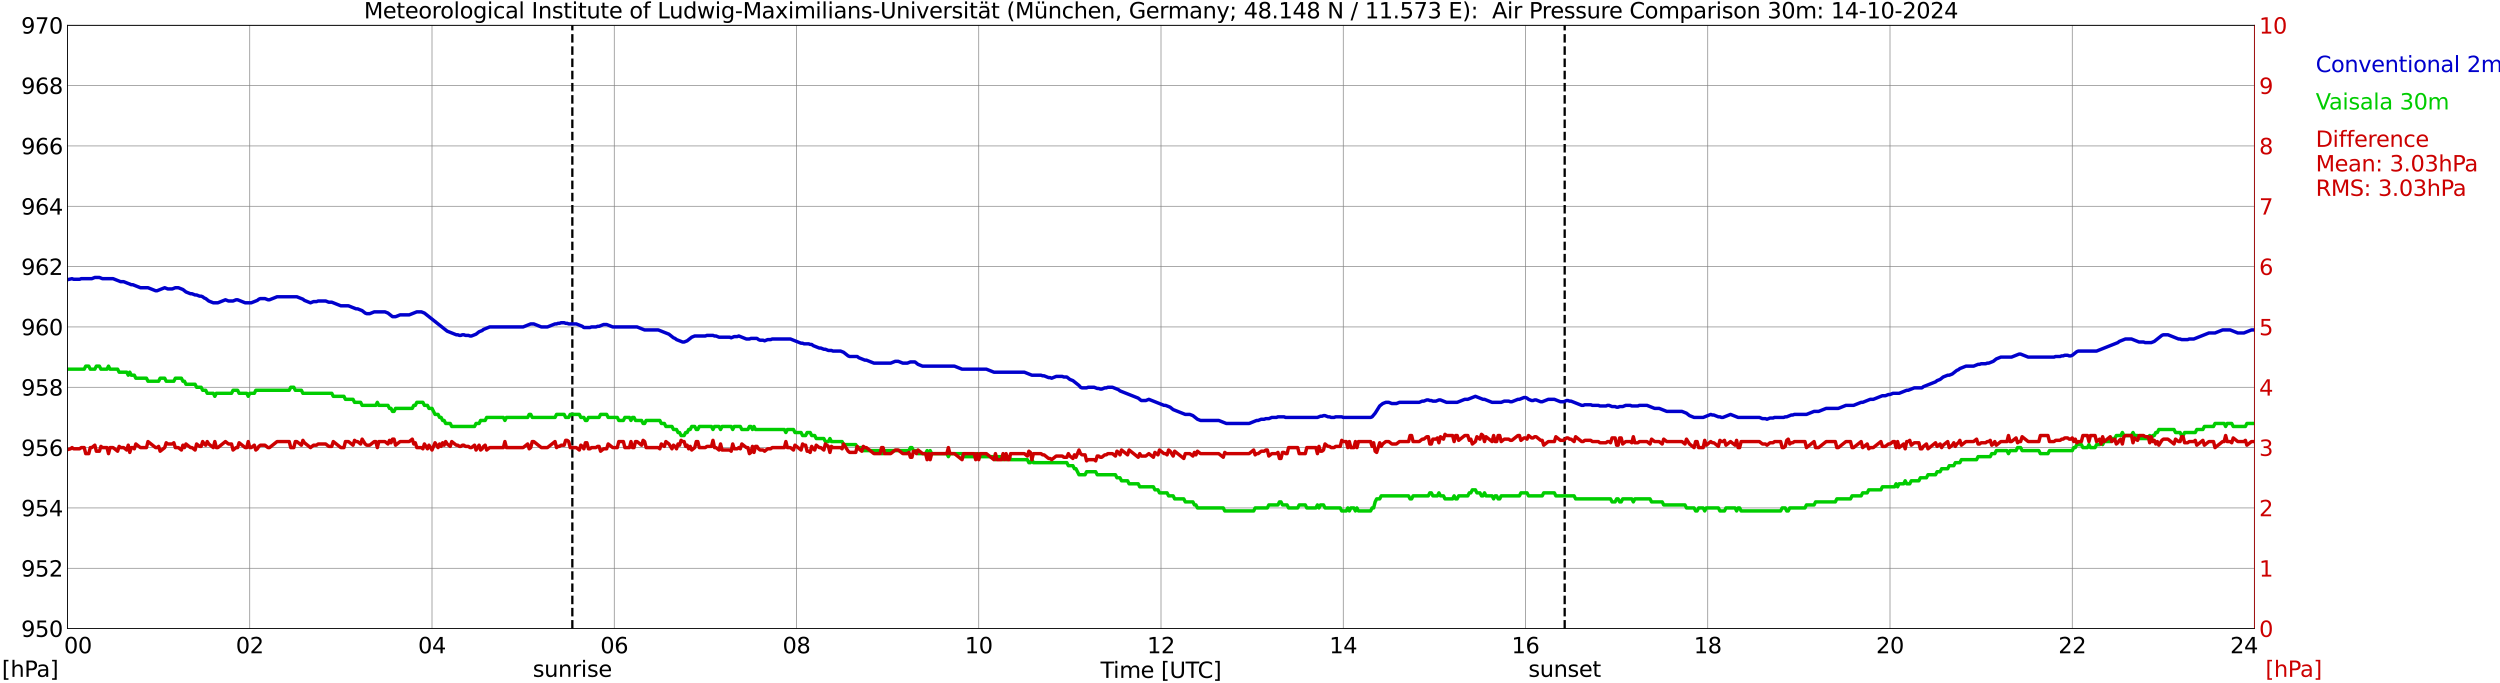 <?xml version="1.0" encoding="utf-8" standalone="no"?>
<!DOCTYPE svg PUBLIC "-//W3C//DTD SVG 1.1//EN"
  "http://www.w3.org/Graphics/SVG/1.1/DTD/svg11.dtd">
<svg xmlns:xlink="http://www.w3.org/1999/xlink" width="1085.4pt" height="296.64pt" viewBox="0 0 1085.4 296.64" xmlns="http://www.w3.org/2000/svg" version="1.1">
 <defs>
  <style type="text/css">*{stroke-linejoin: round; stroke-linecap: butt}</style>
 </defs>
 <g id="figure_1">
  <g id="patch_1">
   <path d="M 0 296.64 
L 1085.4 296.64 
L 1085.4 0 
L 0 0 
z
" style="fill: #ffffff"/>
  </g>
  <g id="axes_1">
   <g id="patch_2">
    <path d="M 29.306 272.909 
L 978.814 272.909 
L 978.814 10.976 
L 29.306 10.976 
z
" style="fill: #ffffff"/>
   </g>
   <g id="patch_3">
    <path d="M 978.814 272.909 
L 978.814 272.909 
L 978.814 10.976 
L 978.814 10.976 
z
" clip-path="url(#p5f34f6f7c0)" style="fill: #d3d3d3; opacity: 0.25; stroke: #d3d3d3; stroke-linejoin: miter"/>
   </g>
   <g id="matplotlib.axis_1">
    <g id="xtick_1">
     <g id="line2d_1">
      <path d="M 29.306 272.909 
L 29.306 10.976 
" clip-path="url(#p5f34f6f7c0)" style="fill: none; stroke: #808080; stroke-width: 0.3; stroke-linecap: square"/>
     </g>
     <g id="line2d_2"/>
     <g id="text_1">
      <!--    00 -->
      <g transform="translate(18.733 283.627) scale(0.095 -0.095)">
       <defs>
        <path id="DejaVuSans-20" transform="scale(0.016)"/>
        <path id="DejaVuSans-30" d="M 2034 4250 
Q 1547 4250 1301 3770 
Q 1056 3291 1056 2328 
Q 1056 1369 1301 889 
Q 1547 409 2034 409 
Q 2525 409 2770 889 
Q 3016 1369 3016 2328 
Q 3016 3291 2770 3770 
Q 2525 4250 2034 4250 
z
M 2034 4750 
Q 2819 4750 3233 4129 
Q 3647 3509 3647 2328 
Q 3647 1150 3233 529 
Q 2819 -91 2034 -91 
Q 1250 -91 836 529 
Q 422 1150 422 2328 
Q 422 3509 836 4129 
Q 1250 4750 2034 4750 
z
" transform="scale(0.016)"/>
       </defs>
       <use xlink:href="#DejaVuSans-20"/>
       <use xlink:href="#DejaVuSans-20" transform="translate(31.787 0)"/>
       <use xlink:href="#DejaVuSans-20" transform="translate(63.574 0)"/>
       <use xlink:href="#DejaVuSans-30" transform="translate(95.361 0)"/>
       <use xlink:href="#DejaVuSans-30" transform="translate(158.984 0)"/>
      </g>
     </g>
    </g>
    <g id="xtick_2">
     <g id="line2d_3">
      <path d="M 108.431 272.909 
L 108.431 10.976 
" clip-path="url(#p5f34f6f7c0)" style="fill: none; stroke: #808080; stroke-width: 0.3; stroke-linecap: square"/>
     </g>
     <g id="line2d_4"/>
     <g id="text_2">
      <!-- 02 -->
      <g transform="translate(102.387 283.627) scale(0.095 -0.095)">
       <defs>
        <path id="DejaVuSans-32" d="M 1228 531 
L 3431 531 
L 3431 0 
L 469 0 
L 469 531 
Q 828 903 1448 1529 
Q 2069 2156 2228 2338 
Q 2531 2678 2651 2914 
Q 2772 3150 2772 3378 
Q 2772 3750 2511 3984 
Q 2250 4219 1831 4219 
Q 1534 4219 1204 4116 
Q 875 4013 500 3803 
L 500 4441 
Q 881 4594 1212 4672 
Q 1544 4750 1819 4750 
Q 2544 4750 2975 4387 
Q 3406 4025 3406 3419 
Q 3406 3131 3298 2873 
Q 3191 2616 2906 2266 
Q 2828 2175 2409 1742 
Q 1991 1309 1228 531 
z
" transform="scale(0.016)"/>
       </defs>
       <use xlink:href="#DejaVuSans-30"/>
       <use xlink:href="#DejaVuSans-32" transform="translate(63.623 0)"/>
      </g>
     </g>
    </g>
    <g id="xtick_3">
     <g id="line2d_5">
      <path d="M 187.557 272.909 
L 187.557 10.976 
" clip-path="url(#p5f34f6f7c0)" style="fill: none; stroke: #808080; stroke-width: 0.3; stroke-linecap: square"/>
     </g>
     <g id="line2d_6"/>
     <g id="text_3">
      <!-- 04 -->
      <g transform="translate(181.513 283.627) scale(0.095 -0.095)">
       <defs>
        <path id="DejaVuSans-34" d="M 2419 4116 
L 825 1625 
L 2419 1625 
L 2419 4116 
z
M 2253 4666 
L 3047 4666 
L 3047 1625 
L 3713 1625 
L 3713 1100 
L 3047 1100 
L 3047 0 
L 2419 0 
L 2419 1100 
L 313 1100 
L 313 1709 
L 2253 4666 
z
" transform="scale(0.016)"/>
       </defs>
       <use xlink:href="#DejaVuSans-30"/>
       <use xlink:href="#DejaVuSans-34" transform="translate(63.623 0)"/>
      </g>
     </g>
    </g>
    <g id="xtick_4">
     <g id="line2d_7">
      <path d="M 266.683 272.909 
L 266.683 10.976 
" clip-path="url(#p5f34f6f7c0)" style="fill: none; stroke: #808080; stroke-width: 0.3; stroke-linecap: square"/>
     </g>
     <g id="line2d_8"/>
     <g id="text_4">
      <!-- 06 -->
      <g transform="translate(260.638 283.627) scale(0.095 -0.095)">
       <defs>
        <path id="DejaVuSans-36" d="M 2113 2584 
Q 1688 2584 1439 2293 
Q 1191 2003 1191 1497 
Q 1191 994 1439 701 
Q 1688 409 2113 409 
Q 2538 409 2786 701 
Q 3034 994 3034 1497 
Q 3034 2003 2786 2293 
Q 2538 2584 2113 2584 
z
M 3366 4563 
L 3366 3988 
Q 3128 4100 2886 4159 
Q 2644 4219 2406 4219 
Q 1781 4219 1451 3797 
Q 1122 3375 1075 2522 
Q 1259 2794 1537 2939 
Q 1816 3084 2150 3084 
Q 2853 3084 3261 2657 
Q 3669 2231 3669 1497 
Q 3669 778 3244 343 
Q 2819 -91 2113 -91 
Q 1303 -91 875 529 
Q 447 1150 447 2328 
Q 447 3434 972 4092 
Q 1497 4750 2381 4750 
Q 2619 4750 2861 4703 
Q 3103 4656 3366 4563 
z
" transform="scale(0.016)"/>
       </defs>
       <use xlink:href="#DejaVuSans-30"/>
       <use xlink:href="#DejaVuSans-36" transform="translate(63.623 0)"/>
      </g>
     </g>
    </g>
    <g id="xtick_5">
     <g id="line2d_9">
      <path d="M 345.808 272.909 
L 345.808 10.976 
" clip-path="url(#p5f34f6f7c0)" style="fill: none; stroke: #808080; stroke-width: 0.3; stroke-linecap: square"/>
     </g>
     <g id="line2d_10"/>
     <g id="text_5">
      <!-- 08 -->
      <g transform="translate(339.764 283.627) scale(0.095 -0.095)">
       <defs>
        <path id="DejaVuSans-38" d="M 2034 2216 
Q 1584 2216 1326 1975 
Q 1069 1734 1069 1313 
Q 1069 891 1326 650 
Q 1584 409 2034 409 
Q 2484 409 2743 651 
Q 3003 894 3003 1313 
Q 3003 1734 2745 1975 
Q 2488 2216 2034 2216 
z
M 1403 2484 
Q 997 2584 770 2862 
Q 544 3141 544 3541 
Q 544 4100 942 4425 
Q 1341 4750 2034 4750 
Q 2731 4750 3128 4425 
Q 3525 4100 3525 3541 
Q 3525 3141 3298 2862 
Q 3072 2584 2669 2484 
Q 3125 2378 3379 2068 
Q 3634 1759 3634 1313 
Q 3634 634 3220 271 
Q 2806 -91 2034 -91 
Q 1263 -91 848 271 
Q 434 634 434 1313 
Q 434 1759 690 2068 
Q 947 2378 1403 2484 
z
M 1172 3481 
Q 1172 3119 1398 2916 
Q 1625 2713 2034 2713 
Q 2441 2713 2670 2916 
Q 2900 3119 2900 3481 
Q 2900 3844 2670 4047 
Q 2441 4250 2034 4250 
Q 1625 4250 1398 4047 
Q 1172 3844 1172 3481 
z
" transform="scale(0.016)"/>
       </defs>
       <use xlink:href="#DejaVuSans-30"/>
       <use xlink:href="#DejaVuSans-38" transform="translate(63.623 0)"/>
      </g>
     </g>
    </g>
    <g id="xtick_6">
     <g id="line2d_11">
      <path d="M 424.934 272.909 
L 424.934 10.976 
" clip-path="url(#p5f34f6f7c0)" style="fill: none; stroke: #808080; stroke-width: 0.3; stroke-linecap: square"/>
     </g>
     <g id="line2d_12"/>
     <g id="text_6">
      <!-- 10 -->
      <g transform="translate(418.89 283.627) scale(0.095 -0.095)">
       <defs>
        <path id="DejaVuSans-31" d="M 794 531 
L 1825 531 
L 1825 4091 
L 703 3866 
L 703 4441 
L 1819 4666 
L 2450 4666 
L 2450 531 
L 3481 531 
L 3481 0 
L 794 0 
L 794 531 
z
" transform="scale(0.016)"/>
       </defs>
       <use xlink:href="#DejaVuSans-31"/>
       <use xlink:href="#DejaVuSans-30" transform="translate(63.623 0)"/>
      </g>
     </g>
    </g>
    <g id="xtick_7">
     <g id="line2d_13">
      <path d="M 504.06 272.909 
L 504.06 10.976 
" clip-path="url(#p5f34f6f7c0)" style="fill: none; stroke: #808080; stroke-width: 0.3; stroke-linecap: square"/>
     </g>
     <g id="line2d_14"/>
     <g id="text_7">
      <!-- 12 -->
      <g transform="translate(498.015 283.627) scale(0.095 -0.095)">
       <use xlink:href="#DejaVuSans-31"/>
       <use xlink:href="#DejaVuSans-32" transform="translate(63.623 0)"/>
      </g>
     </g>
    </g>
    <g id="xtick_8">
     <g id="line2d_15">
      <path d="M 583.185 272.909 
L 583.185 10.976 
" clip-path="url(#p5f34f6f7c0)" style="fill: none; stroke: #808080; stroke-width: 0.3; stroke-linecap: square"/>
     </g>
     <g id="line2d_16"/>
     <g id="text_8">
      <!-- 14 -->
      <g transform="translate(577.141 283.627) scale(0.095 -0.095)">
       <use xlink:href="#DejaVuSans-31"/>
       <use xlink:href="#DejaVuSans-34" transform="translate(63.623 0)"/>
      </g>
     </g>
    </g>
    <g id="xtick_9">
     <g id="line2d_17">
      <path d="M 662.311 272.909 
L 662.311 10.976 
" clip-path="url(#p5f34f6f7c0)" style="fill: none; stroke: #808080; stroke-width: 0.3; stroke-linecap: square"/>
     </g>
     <g id="line2d_18"/>
     <g id="text_9">
      <!-- 16 -->
      <g transform="translate(656.267 283.627) scale(0.095 -0.095)">
       <use xlink:href="#DejaVuSans-31"/>
       <use xlink:href="#DejaVuSans-36" transform="translate(63.623 0)"/>
      </g>
     </g>
    </g>
    <g id="xtick_10">
     <g id="line2d_19">
      <path d="M 741.437 272.909 
L 741.437 10.976 
" clip-path="url(#p5f34f6f7c0)" style="fill: none; stroke: #808080; stroke-width: 0.3; stroke-linecap: square"/>
     </g>
     <g id="line2d_20"/>
     <g id="text_10">
      <!-- 18 -->
      <g transform="translate(735.392 283.627) scale(0.095 -0.095)">
       <use xlink:href="#DejaVuSans-31"/>
       <use xlink:href="#DejaVuSans-38" transform="translate(63.623 0)"/>
      </g>
     </g>
    </g>
    <g id="xtick_11">
     <g id="line2d_21">
      <path d="M 820.562 272.909 
L 820.562 10.976 
" clip-path="url(#p5f34f6f7c0)" style="fill: none; stroke: #808080; stroke-width: 0.3; stroke-linecap: square"/>
     </g>
     <g id="line2d_22"/>
     <g id="text_11">
      <!-- 20 -->
      <g transform="translate(814.518 283.627) scale(0.095 -0.095)">
       <use xlink:href="#DejaVuSans-32"/>
       <use xlink:href="#DejaVuSans-30" transform="translate(63.623 0)"/>
      </g>
     </g>
    </g>
    <g id="xtick_12">
     <g id="line2d_23">
      <path d="M 899.688 272.909 
L 899.688 10.976 
" clip-path="url(#p5f34f6f7c0)" style="fill: none; stroke: #808080; stroke-width: 0.3; stroke-linecap: square"/>
     </g>
     <g id="line2d_24"/>
     <g id="text_12">
      <!-- 22 -->
      <g transform="translate(893.644 283.627) scale(0.095 -0.095)">
       <use xlink:href="#DejaVuSans-32"/>
       <use xlink:href="#DejaVuSans-32" transform="translate(63.623 0)"/>
      </g>
     </g>
    </g>
    <g id="xtick_13">
     <g id="line2d_25">
      <path d="M 978.814 272.909 
L 978.814 10.976 
" clip-path="url(#p5f34f6f7c0)" style="fill: none; stroke: #808080; stroke-width: 0.3; stroke-linecap: square"/>
     </g>
     <g id="line2d_26"/>
     <g id="text_13">
      <!-- 24    -->
      <g transform="translate(968.241 283.627) scale(0.095 -0.095)">
       <use xlink:href="#DejaVuSans-32"/>
       <use xlink:href="#DejaVuSans-34" transform="translate(63.623 0)"/>
       <use xlink:href="#DejaVuSans-20" transform="translate(127.246 0)"/>
       <use xlink:href="#DejaVuSans-20" transform="translate(159.033 0)"/>
       <use xlink:href="#DejaVuSans-20" transform="translate(190.82 0)"/>
      </g>
     </g>
    </g>
    <g id="text_14">
     <!-- Time [UTC] -->
     <g transform="translate(477.806 294.322) scale(0.095 -0.095)">
      <defs>
       <path id="DejaVuSans-54" d="M -19 4666 
L 3928 4666 
L 3928 4134 
L 2272 4134 
L 2272 0 
L 1638 0 
L 1638 4134 
L -19 4134 
L -19 4666 
z
" transform="scale(0.016)"/>
       <path id="DejaVuSans-69" d="M 603 3500 
L 1178 3500 
L 1178 0 
L 603 0 
L 603 3500 
z
M 603 4863 
L 1178 4863 
L 1178 4134 
L 603 4134 
L 603 4863 
z
" transform="scale(0.016)"/>
       <path id="DejaVuSans-6d" d="M 3328 2828 
Q 3544 3216 3844 3400 
Q 4144 3584 4550 3584 
Q 5097 3584 5394 3201 
Q 5691 2819 5691 2113 
L 5691 0 
L 5113 0 
L 5113 2094 
Q 5113 2597 4934 2840 
Q 4756 3084 4391 3084 
Q 3944 3084 3684 2787 
Q 3425 2491 3425 1978 
L 3425 0 
L 2847 0 
L 2847 2094 
Q 2847 2600 2669 2842 
Q 2491 3084 2119 3084 
Q 1678 3084 1418 2786 
Q 1159 2488 1159 1978 
L 1159 0 
L 581 0 
L 581 3500 
L 1159 3500 
L 1159 2956 
Q 1356 3278 1631 3431 
Q 1906 3584 2284 3584 
Q 2666 3584 2933 3390 
Q 3200 3197 3328 2828 
z
" transform="scale(0.016)"/>
       <path id="DejaVuSans-65" d="M 3597 1894 
L 3597 1613 
L 953 1613 
Q 991 1019 1311 708 
Q 1631 397 2203 397 
Q 2534 397 2845 478 
Q 3156 559 3463 722 
L 3463 178 
Q 3153 47 2828 -22 
Q 2503 -91 2169 -91 
Q 1331 -91 842 396 
Q 353 884 353 1716 
Q 353 2575 817 3079 
Q 1281 3584 2069 3584 
Q 2775 3584 3186 3129 
Q 3597 2675 3597 1894 
z
M 3022 2063 
Q 3016 2534 2758 2815 
Q 2500 3097 2075 3097 
Q 1594 3097 1305 2825 
Q 1016 2553 972 2059 
L 3022 2063 
z
" transform="scale(0.016)"/>
       <path id="DejaVuSans-5b" d="M 550 4863 
L 1875 4863 
L 1875 4416 
L 1125 4416 
L 1125 -397 
L 1875 -397 
L 1875 -844 
L 550 -844 
L 550 4863 
z
" transform="scale(0.016)"/>
       <path id="DejaVuSans-55" d="M 556 4666 
L 1191 4666 
L 1191 1831 
Q 1191 1081 1462 751 
Q 1734 422 2344 422 
Q 2950 422 3222 751 
Q 3494 1081 3494 1831 
L 3494 4666 
L 4128 4666 
L 4128 1753 
Q 4128 841 3676 375 
Q 3225 -91 2344 -91 
Q 1459 -91 1007 375 
Q 556 841 556 1753 
L 556 4666 
z
" transform="scale(0.016)"/>
       <path id="DejaVuSans-43" d="M 4122 4306 
L 4122 3641 
Q 3803 3938 3442 4084 
Q 3081 4231 2675 4231 
Q 1875 4231 1450 3742 
Q 1025 3253 1025 2328 
Q 1025 1406 1450 917 
Q 1875 428 2675 428 
Q 3081 428 3442 575 
Q 3803 722 4122 1019 
L 4122 359 
Q 3791 134 3420 21 
Q 3050 -91 2638 -91 
Q 1578 -91 968 557 
Q 359 1206 359 2328 
Q 359 3453 968 4101 
Q 1578 4750 2638 4750 
Q 3056 4750 3426 4639 
Q 3797 4528 4122 4306 
z
" transform="scale(0.016)"/>
       <path id="DejaVuSans-5d" d="M 1947 4863 
L 1947 -844 
L 622 -844 
L 622 -397 
L 1369 -397 
L 1369 4416 
L 622 4416 
L 622 4863 
L 1947 4863 
z
" transform="scale(0.016)"/>
      </defs>
      <use xlink:href="#DejaVuSans-54"/>
      <use xlink:href="#DejaVuSans-69" transform="translate(57.959 0)"/>
      <use xlink:href="#DejaVuSans-6d" transform="translate(85.742 0)"/>
      <use xlink:href="#DejaVuSans-65" transform="translate(183.154 0)"/>
      <use xlink:href="#DejaVuSans-20" transform="translate(244.678 0)"/>
      <use xlink:href="#DejaVuSans-5b" transform="translate(276.465 0)"/>
      <use xlink:href="#DejaVuSans-55" transform="translate(315.479 0)"/>
      <use xlink:href="#DejaVuSans-54" transform="translate(388.672 0)"/>
      <use xlink:href="#DejaVuSans-43" transform="translate(443.881 0)"/>
      <use xlink:href="#DejaVuSans-5d" transform="translate(513.705 0)"/>
     </g>
    </g>
   </g>
   <g id="matplotlib.axis_2">
    <g id="ytick_1">
     <g id="line2d_27">
      <path d="M 29.306 272.909 
L 978.814 272.909 
" clip-path="url(#p5f34f6f7c0)" style="fill: none; stroke: #808080; stroke-width: 0.3; stroke-linecap: square"/>
     </g>
     <g id="line2d_28"/>
     <g id="text_15">
      <!-- 950 -->
      <g transform="translate(9.173 276.518) scale(0.095 -0.095)">
       <defs>
        <path id="DejaVuSans-39" d="M 703 97 
L 703 672 
Q 941 559 1184 500 
Q 1428 441 1663 441 
Q 2288 441 2617 861 
Q 2947 1281 2994 2138 
Q 2813 1869 2534 1725 
Q 2256 1581 1919 1581 
Q 1219 1581 811 2004 
Q 403 2428 403 3163 
Q 403 3881 828 4315 
Q 1253 4750 1959 4750 
Q 2769 4750 3195 4129 
Q 3622 3509 3622 2328 
Q 3622 1225 3098 567 
Q 2575 -91 1691 -91 
Q 1453 -91 1209 -44 
Q 966 3 703 97 
z
M 1959 2075 
Q 2384 2075 2632 2365 
Q 2881 2656 2881 3163 
Q 2881 3666 2632 3958 
Q 2384 4250 1959 4250 
Q 1534 4250 1286 3958 
Q 1038 3666 1038 3163 
Q 1038 2656 1286 2365 
Q 1534 2075 1959 2075 
z
" transform="scale(0.016)"/>
        <path id="DejaVuSans-35" d="M 691 4666 
L 3169 4666 
L 3169 4134 
L 1269 4134 
L 1269 2991 
Q 1406 3038 1543 3061 
Q 1681 3084 1819 3084 
Q 2600 3084 3056 2656 
Q 3513 2228 3513 1497 
Q 3513 744 3044 326 
Q 2575 -91 1722 -91 
Q 1428 -91 1123 -41 
Q 819 9 494 109 
L 494 744 
Q 775 591 1075 516 
Q 1375 441 1709 441 
Q 2250 441 2565 725 
Q 2881 1009 2881 1497 
Q 2881 1984 2565 2268 
Q 2250 2553 1709 2553 
Q 1456 2553 1204 2497 
Q 953 2441 691 2322 
L 691 4666 
z
" transform="scale(0.016)"/>
       </defs>
       <use xlink:href="#DejaVuSans-39"/>
       <use xlink:href="#DejaVuSans-35" transform="translate(63.623 0)"/>
       <use xlink:href="#DejaVuSans-30" transform="translate(127.246 0)"/>
      </g>
     </g>
    </g>
    <g id="ytick_2">
     <g id="line2d_29">
      <path d="M 29.306 246.715 
L 978.814 246.715 
" clip-path="url(#p5f34f6f7c0)" style="fill: none; stroke: #808080; stroke-width: 0.3; stroke-linecap: square"/>
     </g>
     <g id="line2d_30"/>
     <g id="text_16">
      <!-- 952 -->
      <g transform="translate(9.173 250.325) scale(0.095 -0.095)">
       <use xlink:href="#DejaVuSans-39"/>
       <use xlink:href="#DejaVuSans-35" transform="translate(63.623 0)"/>
       <use xlink:href="#DejaVuSans-32" transform="translate(127.246 0)"/>
      </g>
     </g>
    </g>
    <g id="ytick_3">
     <g id="line2d_31">
      <path d="M 29.306 220.522 
L 978.814 220.522 
" clip-path="url(#p5f34f6f7c0)" style="fill: none; stroke: #808080; stroke-width: 0.3; stroke-linecap: square"/>
     </g>
     <g id="line2d_32"/>
     <g id="text_17">
      <!-- 954 -->
      <g transform="translate(9.173 224.131) scale(0.095 -0.095)">
       <use xlink:href="#DejaVuSans-39"/>
       <use xlink:href="#DejaVuSans-35" transform="translate(63.623 0)"/>
       <use xlink:href="#DejaVuSans-34" transform="translate(127.246 0)"/>
      </g>
     </g>
    </g>
    <g id="ytick_4">
     <g id="line2d_33">
      <path d="M 29.306 194.329 
L 978.814 194.329 
" clip-path="url(#p5f34f6f7c0)" style="fill: none; stroke: #808080; stroke-width: 0.3; stroke-linecap: square"/>
     </g>
     <g id="line2d_34"/>
     <g id="text_18">
      <!-- 956 -->
      <g transform="translate(9.173 197.938) scale(0.095 -0.095)">
       <use xlink:href="#DejaVuSans-39"/>
       <use xlink:href="#DejaVuSans-35" transform="translate(63.623 0)"/>
       <use xlink:href="#DejaVuSans-36" transform="translate(127.246 0)"/>
      </g>
     </g>
    </g>
    <g id="ytick_5">
     <g id="line2d_35">
      <path d="M 29.306 168.136 
L 978.814 168.136 
" clip-path="url(#p5f34f6f7c0)" style="fill: none; stroke: #808080; stroke-width: 0.3; stroke-linecap: square"/>
     </g>
     <g id="line2d_36"/>
     <g id="text_19">
      <!-- 958 -->
      <g transform="translate(9.173 171.745) scale(0.095 -0.095)">
       <use xlink:href="#DejaVuSans-39"/>
       <use xlink:href="#DejaVuSans-35" transform="translate(63.623 0)"/>
       <use xlink:href="#DejaVuSans-38" transform="translate(127.246 0)"/>
      </g>
     </g>
    </g>
    <g id="ytick_6">
     <g id="line2d_37">
      <path d="M 29.306 141.942 
L 978.814 141.942 
" clip-path="url(#p5f34f6f7c0)" style="fill: none; stroke: #808080; stroke-width: 0.3; stroke-linecap: square"/>
     </g>
     <g id="line2d_38"/>
     <g id="text_20">
      <!-- 960 -->
      <g transform="translate(9.173 145.551) scale(0.095 -0.095)">
       <use xlink:href="#DejaVuSans-39"/>
       <use xlink:href="#DejaVuSans-36" transform="translate(63.623 0)"/>
       <use xlink:href="#DejaVuSans-30" transform="translate(127.246 0)"/>
      </g>
     </g>
    </g>
    <g id="ytick_7">
     <g id="line2d_39">
      <path d="M 29.306 115.749 
L 978.814 115.749 
" clip-path="url(#p5f34f6f7c0)" style="fill: none; stroke: #808080; stroke-width: 0.3; stroke-linecap: square"/>
     </g>
     <g id="line2d_40"/>
     <g id="text_21">
      <!-- 962 -->
      <g transform="translate(9.173 119.358) scale(0.095 -0.095)">
       <use xlink:href="#DejaVuSans-39"/>
       <use xlink:href="#DejaVuSans-36" transform="translate(63.623 0)"/>
       <use xlink:href="#DejaVuSans-32" transform="translate(127.246 0)"/>
      </g>
     </g>
    </g>
    <g id="ytick_8">
     <g id="line2d_41">
      <path d="M 29.306 89.556 
L 978.814 89.556 
" clip-path="url(#p5f34f6f7c0)" style="fill: none; stroke: #808080; stroke-width: 0.3; stroke-linecap: square"/>
     </g>
     <g id="line2d_42"/>
     <g id="text_22">
      <!-- 964 -->
      <g transform="translate(9.173 93.165) scale(0.095 -0.095)">
       <use xlink:href="#DejaVuSans-39"/>
       <use xlink:href="#DejaVuSans-36" transform="translate(63.623 0)"/>
       <use xlink:href="#DejaVuSans-34" transform="translate(127.246 0)"/>
      </g>
     </g>
    </g>
    <g id="ytick_9">
     <g id="line2d_43">
      <path d="M 29.306 63.362 
L 978.814 63.362 
" clip-path="url(#p5f34f6f7c0)" style="fill: none; stroke: #808080; stroke-width: 0.3; stroke-linecap: square"/>
     </g>
     <g id="line2d_44"/>
     <g id="text_23">
      <!-- 966 -->
      <g transform="translate(9.173 66.972) scale(0.095 -0.095)">
       <use xlink:href="#DejaVuSans-39"/>
       <use xlink:href="#DejaVuSans-36" transform="translate(63.623 0)"/>
       <use xlink:href="#DejaVuSans-36" transform="translate(127.246 0)"/>
      </g>
     </g>
    </g>
    <g id="ytick_10">
     <g id="line2d_45">
      <path d="M 29.306 37.169 
L 978.814 37.169 
" clip-path="url(#p5f34f6f7c0)" style="fill: none; stroke: #808080; stroke-width: 0.3; stroke-linecap: square"/>
     </g>
     <g id="line2d_46"/>
     <g id="text_24">
      <!-- 968 -->
      <g transform="translate(9.173 40.778) scale(0.095 -0.095)">
       <use xlink:href="#DejaVuSans-39"/>
       <use xlink:href="#DejaVuSans-36" transform="translate(63.623 0)"/>
       <use xlink:href="#DejaVuSans-38" transform="translate(127.246 0)"/>
      </g>
     </g>
    </g>
    <g id="ytick_11">
     <g id="line2d_47">
      <path d="M 29.306 10.976 
L 978.814 10.976 
" clip-path="url(#p5f34f6f7c0)" style="fill: none; stroke: #808080; stroke-width: 0.3; stroke-linecap: square"/>
     </g>
     <g id="line2d_48"/>
     <g id="text_25">
      <!-- 970 -->
      <g transform="translate(9.173 14.585) scale(0.095 -0.095)">
       <defs>
        <path id="DejaVuSans-37" d="M 525 4666 
L 3525 4666 
L 3525 4397 
L 1831 0 
L 1172 0 
L 2766 4134 
L 525 4134 
L 525 4666 
z
" transform="scale(0.016)"/>
       </defs>
       <use xlink:href="#DejaVuSans-39"/>
       <use xlink:href="#DejaVuSans-37" transform="translate(63.623 0)"/>
       <use xlink:href="#DejaVuSans-30" transform="translate(127.246 0)"/>
      </g>
     </g>
    </g>
   </g>
   <g id="line2d_49">
    <path d="M 248.484 272.909 
L 248.484 10.976 
" clip-path="url(#p5f34f6f7c0)" style="fill: none; stroke-dasharray: 3.7,1.6; stroke-dashoffset: 0; stroke: #000000"/>
   </g>
   <g id="line2d_50">
    <path d="M 679.323 272.909 
L 679.323 10.976 
" clip-path="url(#p5f34f6f7c0)" style="fill: none; stroke-dasharray: 3.7,1.6; stroke-dashoffset: 0; stroke: #000000"/>
   </g>
   <g id="line2d_51">
    <path d="M 29.306 121.424 
L 31.284 120.988 
L 31.943 121.25 
L 34.581 121.25 
L 35.24 120.988 
L 39.856 120.988 
L 41.175 120.464 
L 43.153 120.464 
L 44.472 120.988 
L 49.087 120.988 
L 52.384 122.297 
L 53.703 122.297 
L 57 123.607 
L 57.659 123.607 
L 60.956 124.917 
L 64.253 124.917 
L 67.55 126.226 
L 68.209 126.226 
L 71.506 124.917 
L 72.825 125.44 
L 74.803 125.44 
L 76.122 124.917 
L 77.441 124.917 
L 79.419 125.702 
L 80.737 126.75 
L 82.716 127.536 
L 83.375 127.536 
L 84.694 128.06 
L 85.353 128.06 
L 86.672 128.584 
L 87.331 128.584 
L 87.991 128.846 
L 88.65 129.369 
L 89.309 129.631 
L 90.628 130.679 
L 92.606 131.465 
L 94.584 131.465 
L 97.881 130.155 
L 99.2 130.679 
L 101.178 130.679 
L 102.497 130.155 
L 103.156 130.155 
L 106.453 131.465 
L 109.091 131.465 
L 111.728 130.417 
L 112.388 129.893 
L 113.047 129.631 
L 115.025 129.631 
L 116.344 130.155 
L 117.003 130.155 
L 120.3 128.846 
L 128.872 128.846 
L 131.51 129.893 
L 132.169 130.417 
L 134.807 131.465 
L 136.125 130.941 
L 137.444 130.941 
L 138.104 130.679 
L 141.4 130.679 
L 142.719 131.203 
L 144.038 131.203 
L 147.994 132.775 
L 151.291 132.775 
L 154.588 134.084 
L 155.247 134.084 
L 157.226 134.87 
L 158.544 135.918 
L 159.204 136.18 
L 160.523 136.18 
L 162.501 135.394 
L 167.116 135.394 
L 168.435 135.918 
L 170.413 137.489 
L 171.732 137.489 
L 173.71 136.704 
L 177.666 136.704 
L 180.963 135.394 
L 182.941 135.394 
L 184.26 135.918 
L 194.151 143.776 
L 198.107 145.347 
L 198.767 145.347 
L 199.426 145.609 
L 200.085 145.609 
L 200.745 145.347 
L 201.404 145.347 
L 202.063 145.609 
L 203.382 145.609 
L 204.042 145.871 
L 204.701 145.871 
L 206.679 145.085 
L 207.998 144.038 
L 209.317 143.514 
L 209.976 142.99 
L 212.614 141.942 
L 227.12 141.942 
L 230.417 140.633 
L 231.736 140.633 
L 235.033 141.942 
L 237.67 141.942 
L 240.967 140.633 
L 241.626 140.633 
L 242.286 140.371 
L 242.945 140.371 
L 243.604 140.109 
L 244.923 140.109 
L 245.583 140.371 
L 246.242 140.371 
L 246.901 140.633 
L 250.198 140.633 
L 252.836 141.68 
L 253.495 142.204 
L 256.133 142.204 
L 256.792 141.942 
L 258.77 141.942 
L 259.43 141.68 
L 260.089 141.68 
L 262.067 140.895 
L 263.386 140.895 
L 266.023 141.942 
L 276.573 141.942 
L 279.87 143.252 
L 285.805 143.252 
L 290.42 145.085 
L 292.399 146.657 
L 293.058 146.919 
L 293.717 147.443 
L 296.355 148.491 
L 297.014 148.491 
L 298.333 147.967 
L 300.311 146.395 
L 301.63 145.871 
L 306.246 145.871 
L 306.905 145.609 
L 309.543 145.609 
L 310.202 145.871 
L 310.861 145.871 
L 312.18 146.395 
L 316.796 146.395 
L 317.455 146.657 
L 318.774 146.133 
L 320.093 146.133 
L 320.752 145.871 
L 324.049 147.181 
L 325.368 147.181 
L 326.027 146.919 
L 328.665 146.919 
L 329.324 147.443 
L 329.983 147.705 
L 331.302 147.705 
L 331.961 147.967 
L 333.28 147.443 
L 334.599 147.443 
L 335.258 147.181 
L 343.171 147.181 
L 347.787 149.014 
L 348.446 149.014 
L 349.105 149.276 
L 351.083 149.276 
L 351.743 149.538 
L 352.402 149.538 
L 353.062 150.062 
L 355.699 151.11 
L 356.359 151.11 
L 357.677 151.634 
L 358.337 151.634 
L 359.655 152.158 
L 360.974 152.158 
L 361.634 152.42 
L 364.93 152.42 
L 366.249 152.943 
L 368.227 154.515 
L 368.887 154.777 
L 372.184 154.777 
L 372.843 155.301 
L 375.481 156.349 
L 376.14 156.349 
L 379.437 157.658 
L 386.69 157.658 
L 388.668 156.872 
L 389.987 156.872 
L 391.965 157.658 
L 393.943 157.658 
L 395.262 157.134 
L 397.24 157.134 
L 398.559 158.182 
L 400.537 158.968 
L 414.384 158.968 
L 417.681 160.278 
L 428.231 160.278 
L 431.528 161.587 
L 444.716 161.587 
L 448.012 162.897 
L 451.969 162.897 
L 452.628 163.159 
L 453.287 163.159 
L 455.266 163.945 
L 455.925 163.945 
L 456.584 164.207 
L 458.563 163.421 
L 461.2 163.421 
L 461.859 163.683 
L 463.178 163.683 
L 464.497 164.73 
L 465.816 165.254 
L 468.453 167.35 
L 469.113 168.136 
L 469.772 168.397 
L 471.75 168.397 
L 472.409 168.136 
L 475.047 168.136 
L 476.366 168.659 
L 477.025 168.659 
L 477.685 168.921 
L 478.344 168.921 
L 479.663 168.397 
L 480.322 168.397 
L 480.981 168.136 
L 482.96 168.136 
L 485.597 169.183 
L 486.256 169.707 
L 494.169 172.85 
L 495.488 173.898 
L 497.466 173.898 
L 498.785 173.374 
L 505.379 175.994 
L 506.038 175.994 
L 508.016 176.779 
L 509.335 177.827 
L 514.61 179.923 
L 516.588 179.923 
L 517.907 180.446 
L 519.885 182.018 
L 521.204 182.542 
L 529.116 182.542 
L 532.413 183.852 
L 542.304 183.852 
L 545.601 182.542 
L 546.26 182.542 
L 547.579 182.018 
L 548.898 182.018 
L 549.557 181.756 
L 550.876 181.756 
L 552.195 181.232 
L 554.173 181.232 
L 554.832 180.97 
L 557.47 180.97 
L 558.129 181.232 
L 571.976 181.232 
L 573.295 180.708 
L 573.954 180.708 
L 574.613 180.446 
L 575.273 180.446 
L 576.592 180.97 
L 577.251 180.97 
L 577.91 181.232 
L 579.229 181.232 
L 579.889 180.97 
L 582.526 180.97 
L 583.185 181.232 
L 595.054 181.232 
L 595.714 180.97 
L 597.032 179.399 
L 599.011 176.255 
L 600.329 175.208 
L 601.648 174.684 
L 602.967 174.684 
L 604.286 175.208 
L 606.264 175.208 
L 607.582 174.684 
L 616.154 174.684 
L 617.473 174.16 
L 618.133 174.16 
L 619.451 173.636 
L 620.111 173.636 
L 620.77 173.898 
L 621.429 173.898 
L 622.089 174.16 
L 623.408 174.16 
L 624.726 173.636 
L 625.386 173.636 
L 628.023 174.684 
L 632.639 174.684 
L 635.936 173.374 
L 637.255 173.374 
L 640.552 172.065 
L 643.848 173.374 
L 644.508 173.374 
L 647.805 174.684 
L 651.761 174.684 
L 653.08 174.16 
L 655.058 174.16 
L 655.717 174.422 
L 656.377 174.422 
L 659.014 173.374 
L 659.674 173.374 
L 661.652 172.588 
L 662.311 172.588 
L 662.97 172.85 
L 663.63 173.374 
L 664.949 173.898 
L 665.608 173.898 
L 666.267 173.636 
L 666.927 173.636 
L 668.905 174.422 
L 669.564 174.422 
L 672.202 173.374 
L 674.839 173.374 
L 677.477 174.422 
L 678.796 174.422 
L 680.114 173.898 
L 680.774 173.898 
L 681.433 174.16 
L 682.092 174.16 
L 686.708 175.994 
L 687.368 175.994 
L 688.027 175.732 
L 690.664 175.732 
L 691.324 175.994 
L 693.961 175.994 
L 694.621 176.255 
L 697.258 176.255 
L 697.918 175.994 
L 698.577 175.994 
L 699.896 176.517 
L 701.215 176.517 
L 701.874 176.779 
L 702.533 176.779 
L 703.193 176.517 
L 704.511 176.517 
L 705.83 175.994 
L 707.808 175.994 
L 708.468 176.255 
L 711.105 176.255 
L 711.765 175.994 
L 715.062 175.994 
L 718.358 177.303 
L 720.337 177.303 
L 723.633 178.613 
L 730.227 178.613 
L 732.205 179.399 
L 733.524 180.446 
L 735.502 181.232 
L 739.459 181.232 
L 742.756 179.923 
L 743.415 180.184 
L 744.074 180.184 
L 746.052 180.97 
L 746.712 180.97 
L 747.371 181.232 
L 748.031 181.232 
L 751.327 179.923 
L 754.624 181.232 
L 763.856 181.232 
L 765.174 181.756 
L 766.493 181.756 
L 767.153 182.018 
L 768.471 181.494 
L 769.79 181.494 
L 770.449 181.232 
L 774.406 181.232 
L 775.065 180.97 
L 775.725 180.97 
L 777.703 180.184 
L 778.362 180.184 
L 779.021 179.923 
L 784.296 179.923 
L 787.593 178.613 
L 789.572 178.613 
L 792.868 177.303 
L 798.143 177.303 
L 801.44 175.994 
L 804.737 175.994 
L 808.034 174.684 
L 808.694 174.684 
L 811.99 173.374 
L 813.309 173.374 
L 817.265 171.803 
L 818.584 171.803 
L 819.903 171.279 
L 820.562 171.279 
L 821.881 170.755 
L 824.519 170.755 
L 827.816 169.445 
L 828.475 169.445 
L 831.112 168.397 
L 834.409 168.397 
L 835.069 167.874 
L 840.344 165.778 
L 841.003 165.254 
L 842.322 164.73 
L 843.641 163.683 
L 845.619 162.897 
L 846.278 162.897 
L 847.597 162.373 
L 849.575 160.801 
L 850.235 160.539 
L 850.894 160.016 
L 853.531 158.968 
L 856.828 158.968 
L 858.806 158.182 
L 859.466 158.182 
L 860.125 157.92 
L 862.103 157.92 
L 862.763 157.658 
L 863.422 157.658 
L 865.4 156.872 
L 866.719 155.825 
L 868.697 155.039 
L 873.313 155.039 
L 876.61 153.729 
L 877.269 153.729 
L 880.566 155.039 
L 891.775 155.039 
L 892.435 154.777 
L 894.413 154.777 
L 895.072 154.515 
L 895.732 154.515 
L 896.391 154.253 
L 897.71 154.253 
L 898.369 154.515 
L 899.029 154.515 
L 899.688 154.253 
L 901.666 152.681 
L 902.326 152.42 
L 910.238 152.42 
L 919.469 148.753 
L 920.129 148.229 
L 922.766 147.181 
L 925.404 147.181 
L 928.701 148.491 
L 930.679 148.491 
L 931.338 148.753 
L 933.976 148.753 
L 935.295 148.229 
L 938.592 145.609 
L 939.251 145.347 
L 941.229 145.347 
L 945.845 147.181 
L 946.504 147.181 
L 947.163 147.443 
L 949.801 147.443 
L 950.46 147.181 
L 952.438 147.181 
L 959.032 144.562 
L 961.67 144.562 
L 964.967 143.252 
L 968.264 143.252 
L 971.561 144.562 
L 974.198 144.562 
L 977.495 143.252 
L 978.154 143.252 
L 978.154 143.252 
" clip-path="url(#p5f34f6f7c0)" style="fill: none; stroke: #0000cc; stroke-width: 1.5; stroke-linecap: square"/>
   </g>
   <g id="line2d_52">
    <path d="M 29.306 160.278 
L 36.559 160.278 
L 37.218 158.968 
L 38.537 158.968 
L 39.197 160.278 
L 41.175 160.278 
L 41.834 158.968 
L 43.153 158.968 
L 43.812 160.278 
L 46.45 160.278 
L 47.109 158.968 
L 47.768 160.278 
L 51.065 160.278 
L 51.725 161.587 
L 55.022 161.587 
L 55.681 162.897 
L 56.34 161.587 
L 57 162.897 
L 58.319 162.897 
L 58.978 164.207 
L 63.594 164.207 
L 64.253 165.516 
L 68.869 165.516 
L 69.528 164.207 
L 71.506 164.207 
L 72.166 165.516 
L 75.462 165.516 
L 76.122 164.207 
L 78.759 164.207 
L 79.419 165.516 
L 80.078 165.516 
L 80.737 166.826 
L 84.694 166.826 
L 85.353 168.136 
L 87.331 168.136 
L 87.991 169.445 
L 89.309 169.445 
L 89.969 170.755 
L 92.606 170.755 
L 93.266 172.065 
L 93.925 170.755 
L 100.519 170.755 
L 101.178 169.445 
L 103.156 169.445 
L 103.816 170.755 
L 107.113 170.755 
L 107.772 172.065 
L 108.431 170.755 
L 110.41 170.755 
L 111.069 169.445 
L 125.575 169.445 
L 126.235 168.136 
L 127.553 168.136 
L 128.213 169.445 
L 130.85 169.445 
L 131.51 170.755 
L 144.038 170.755 
L 144.697 172.065 
L 149.313 172.065 
L 149.972 173.374 
L 153.269 173.374 
L 153.929 174.684 
L 156.566 174.684 
L 157.226 175.994 
L 163.16 175.994 
L 163.819 174.684 
L 164.479 175.994 
L 168.435 175.994 
L 169.094 177.303 
L 169.754 177.303 
L 170.413 178.613 
L 171.073 178.613 
L 171.732 177.303 
L 178.985 177.303 
L 179.645 175.994 
L 180.304 175.994 
L 180.963 174.684 
L 183.601 174.684 
L 184.26 175.994 
L 185.579 175.994 
L 186.238 177.303 
L 187.557 177.303 
L 188.876 179.923 
L 190.195 179.923 
L 190.854 181.232 
L 191.513 181.232 
L 192.173 182.542 
L 192.832 182.542 
L 193.492 183.852 
L 195.47 183.852 
L 196.129 185.161 
L 206.02 185.161 
L 206.679 183.852 
L 207.998 183.852 
L 208.657 182.542 
L 210.635 182.542 
L 211.295 181.232 
L 218.548 181.232 
L 219.207 182.542 
L 219.867 181.232 
L 229.098 181.232 
L 229.757 179.923 
L 230.417 179.923 
L 231.076 181.232 
L 240.967 181.232 
L 241.626 179.923 
L 244.923 179.923 
L 245.583 181.232 
L 246.901 181.232 
L 247.561 179.923 
L 251.517 179.923 
L 252.176 181.232 
L 253.495 181.232 
L 254.155 182.542 
L 254.814 182.542 
L 255.473 181.232 
L 260.089 181.232 
L 260.748 179.923 
L 263.386 179.923 
L 264.045 181.232 
L 268.002 181.232 
L 268.661 182.542 
L 270.639 182.542 
L 271.298 181.232 
L 273.277 181.232 
L 273.936 182.542 
L 274.595 181.232 
L 275.255 181.232 
L 275.914 182.542 
L 278.552 182.542 
L 279.211 183.852 
L 279.87 183.852 
L 280.53 182.542 
L 286.464 182.542 
L 287.124 183.852 
L 288.442 183.852 
L 289.102 185.161 
L 291.739 185.161 
L 292.399 186.471 
L 293.717 186.471 
L 294.377 187.781 
L 295.036 187.781 
L 295.696 189.09 
L 297.014 189.09 
L 297.674 187.781 
L 298.333 187.781 
L 298.992 186.471 
L 299.652 186.471 
L 300.311 185.161 
L 301.63 185.161 
L 302.289 186.471 
L 302.949 186.471 
L 303.608 185.161 
L 308.883 185.161 
L 309.543 186.471 
L 310.202 185.161 
L 312.18 185.161 
L 312.839 186.471 
L 313.499 185.161 
L 317.455 185.161 
L 318.114 186.471 
L 318.774 185.161 
L 321.411 185.161 
L 322.071 186.471 
L 324.708 186.471 
L 325.368 185.161 
L 326.027 185.161 
L 326.686 186.471 
L 327.346 185.161 
L 328.005 186.471 
L 340.533 186.471 
L 341.193 187.781 
L 341.852 186.471 
L 344.49 186.471 
L 345.149 187.781 
L 347.787 187.781 
L 348.446 189.09 
L 349.765 189.09 
L 350.424 187.781 
L 351.743 187.781 
L 352.402 189.09 
L 353.721 189.09 
L 354.38 190.4 
L 357.677 190.4 
L 358.337 191.71 
L 359.655 191.71 
L 360.315 190.4 
L 360.974 191.71 
L 365.59 191.71 
L 366.249 193.019 
L 371.524 193.019 
L 372.184 194.329 
L 374.162 194.329 
L 374.821 195.639 
L 382.074 195.639 
L 382.734 196.948 
L 383.393 196.948 
L 384.053 195.639 
L 394.603 195.639 
L 395.262 194.329 
L 395.921 194.329 
L 396.581 195.639 
L 397.899 195.639 
L 398.559 196.948 
L 401.856 196.948 
L 402.515 195.639 
L 403.175 196.948 
L 403.834 195.639 
L 404.493 196.948 
L 411.087 196.948 
L 411.746 198.258 
L 412.406 196.948 
L 417.681 196.948 
L 418.34 198.258 
L 422.956 198.258 
L 423.615 196.948 
L 424.275 198.258 
L 424.934 196.948 
L 425.593 198.258 
L 431.528 198.258 
L 432.187 199.568 
L 432.847 198.258 
L 434.825 198.258 
L 435.484 199.568 
L 436.144 198.258 
L 436.803 199.568 
L 437.462 198.258 
L 438.122 198.258 
L 438.781 199.568 
L 446.034 199.568 
L 446.694 200.877 
L 447.353 200.877 
L 448.012 199.568 
L 448.672 200.877 
L 463.178 200.877 
L 463.838 202.187 
L 465.816 202.187 
L 466.475 203.497 
L 467.134 203.497 
L 468.453 206.116 
L 471.091 206.116 
L 471.75 204.806 
L 475.706 204.806 
L 476.366 206.116 
L 484.278 206.116 
L 484.938 207.426 
L 486.256 207.426 
L 486.916 208.735 
L 489.553 208.735 
L 490.213 210.045 
L 494.169 210.045 
L 494.828 211.355 
L 500.763 211.355 
L 501.422 212.664 
L 502.741 212.664 
L 503.4 213.974 
L 506.697 213.974 
L 507.357 215.284 
L 509.335 215.284 
L 509.994 216.593 
L 513.95 216.593 
L 514.61 217.903 
L 517.907 217.903 
L 518.566 219.213 
L 519.226 219.213 
L 519.885 220.522 
L 531.094 220.522 
L 531.754 221.832 
L 544.282 221.832 
L 544.941 220.522 
L 550.216 220.522 
L 550.876 219.213 
L 554.832 219.213 
L 555.491 217.903 
L 556.151 217.903 
L 556.81 219.213 
L 558.788 219.213 
L 559.448 220.522 
L 563.404 220.522 
L 564.063 219.213 
L 566.701 219.213 
L 567.36 220.522 
L 571.317 220.522 
L 571.976 219.213 
L 572.635 220.522 
L 573.295 219.213 
L 574.613 219.213 
L 575.273 220.522 
L 581.867 220.522 
L 582.526 221.832 
L 584.504 221.832 
L 585.164 220.522 
L 585.823 221.832 
L 586.482 220.522 
L 587.801 220.522 
L 588.46 221.832 
L 589.12 220.522 
L 589.779 221.832 
L 595.054 221.832 
L 595.714 220.522 
L 596.373 220.522 
L 597.032 217.903 
L 597.692 216.593 
L 599.011 216.593 
L 599.67 215.284 
L 611.539 215.284 
L 612.198 216.593 
L 612.858 216.593 
L 613.517 215.284 
L 620.111 215.284 
L 620.77 213.974 
L 621.429 213.974 
L 622.089 215.284 
L 624.067 215.284 
L 624.726 213.974 
L 625.386 215.284 
L 626.705 215.284 
L 627.364 216.593 
L 630.661 216.593 
L 631.32 215.284 
L 631.98 216.593 
L 632.639 216.593 
L 633.298 215.284 
L 637.255 215.284 
L 637.914 213.974 
L 638.573 213.974 
L 639.233 212.664 
L 640.552 212.664 
L 641.211 213.974 
L 642.53 213.974 
L 643.189 215.284 
L 643.848 215.284 
L 644.508 213.974 
L 645.167 215.284 
L 647.805 215.284 
L 648.464 216.593 
L 649.123 215.284 
L 649.783 215.284 
L 650.442 216.593 
L 651.102 216.593 
L 651.761 215.284 
L 659.674 215.284 
L 660.333 213.974 
L 662.97 213.974 
L 663.63 215.284 
L 669.564 215.284 
L 670.224 213.974 
L 674.839 213.974 
L 675.499 215.284 
L 683.411 215.284 
L 684.071 216.593 
L 699.236 216.593 
L 699.896 217.903 
L 701.215 217.903 
L 701.874 216.593 
L 702.533 216.593 
L 703.193 217.903 
L 703.852 217.903 
L 704.511 216.593 
L 708.468 216.593 
L 709.127 217.903 
L 709.786 216.593 
L 716.38 216.593 
L 717.04 217.903 
L 721.655 217.903 
L 722.315 219.213 
L 731.546 219.213 
L 732.205 220.522 
L 735.502 220.522 
L 736.162 221.832 
L 736.821 221.832 
L 737.48 220.522 
L 739.459 220.522 
L 740.118 221.832 
L 740.777 220.522 
L 746.052 220.522 
L 746.712 221.832 
L 748.69 221.832 
L 749.349 220.522 
L 753.306 220.522 
L 753.965 221.832 
L 754.624 220.522 
L 755.284 220.522 
L 755.943 221.832 
L 773.087 221.832 
L 773.746 220.522 
L 775.065 220.522 
L 775.725 221.832 
L 776.384 221.832 
L 777.043 220.522 
L 783.637 220.522 
L 784.296 219.213 
L 787.593 219.213 
L 788.253 217.903 
L 796.825 217.903 
L 797.484 216.593 
L 803.419 216.593 
L 804.078 215.284 
L 808.034 215.284 
L 808.694 213.974 
L 810.672 213.974 
L 811.331 212.664 
L 816.606 212.664 
L 817.265 211.355 
L 822.541 211.355 
L 823.2 210.045 
L 823.859 211.355 
L 824.519 210.045 
L 826.497 210.045 
L 827.156 208.735 
L 827.816 210.045 
L 829.134 210.045 
L 829.794 208.735 
L 833.091 208.735 
L 833.75 207.426 
L 836.388 207.426 
L 837.047 206.116 
L 840.344 206.116 
L 841.003 204.806 
L 842.322 204.806 
L 842.981 203.497 
L 845.619 203.497 
L 846.278 202.187 
L 848.256 202.187 
L 848.916 200.877 
L 850.894 200.877 
L 851.553 199.568 
L 858.147 199.568 
L 858.806 198.258 
L 864.082 198.258 
L 864.741 196.948 
L 866.06 196.948 
L 866.719 195.639 
L 871.335 195.639 
L 871.994 196.948 
L 872.653 195.639 
L 875.291 195.639 
L 875.95 194.329 
L 877.269 194.329 
L 877.929 195.639 
L 885.182 195.639 
L 885.841 196.948 
L 889.138 196.948 
L 889.797 195.639 
L 899.688 195.639 
L 900.347 194.329 
L 901.007 194.329 
L 901.666 193.019 
L 903.644 193.019 
L 904.304 194.329 
L 906.282 194.329 
L 906.941 193.019 
L 907.601 194.329 
L 909.579 194.329 
L 910.238 193.019 
L 911.557 193.019 
L 912.216 191.71 
L 912.876 193.019 
L 913.535 191.71 
L 916.173 191.71 
L 916.832 190.4 
L 918.151 190.4 
L 918.81 189.09 
L 920.788 189.09 
L 921.448 187.781 
L 922.107 189.09 
L 925.404 189.09 
L 926.063 187.781 
L 926.723 189.09 
L 928.041 189.09 
L 928.701 190.4 
L 932.657 190.4 
L 933.316 189.09 
L 933.976 190.4 
L 934.635 189.09 
L 935.295 189.09 
L 935.954 187.781 
L 936.613 187.781 
L 937.273 186.471 
L 943.867 186.471 
L 944.526 187.781 
L 946.504 187.781 
L 947.163 189.09 
L 947.823 189.09 
L 948.482 187.781 
L 953.098 187.781 
L 953.757 186.471 
L 956.395 186.471 
L 957.054 185.161 
L 961.01 185.161 
L 961.67 183.852 
L 965.626 183.852 
L 966.285 185.161 
L 966.945 183.852 
L 968.923 183.852 
L 969.582 185.161 
L 974.857 185.161 
L 975.517 183.852 
L 978.154 183.852 
L 978.154 183.852 
" clip-path="url(#p5f34f6f7c0)" style="fill: none; stroke: #00cc00; stroke-width: 1.5; stroke-linecap: square"/>
   </g>
   <g id="patch_4">
    <path d="M 29.306 272.909 
L 29.306 10.976 
" style="fill: none; stroke: #000000; stroke-width: 0.3; stroke-linejoin: miter; stroke-linecap: square"/>
   </g>
   <g id="patch_5">
    <path d="M 978.814 272.909 
L 978.814 10.976 
" style="fill: none; stroke: #000000; stroke-width: 0.3; stroke-linejoin: miter; stroke-linecap: square"/>
   </g>
   <g id="patch_6">
    <path d="M 29.306 272.909 
L 978.814 272.909 
" style="fill: none; stroke: #000000; stroke-width: 0.3; stroke-linejoin: miter; stroke-linecap: square"/>
   </g>
   <g id="patch_7">
    <path d="M 29.306 10.976 
L 978.814 10.976 
" style="fill: none; stroke: #000000; stroke-width: 0.3; stroke-linejoin: miter; stroke-linecap: square"/>
   </g>
   <g id="text_26">
    <!-- sunrise -->
    <g transform="translate(231.319 293.863) scale(0.095 -0.095)">
     <defs>
      <path id="DejaVuSans-73" d="M 2834 3397 
L 2834 2853 
Q 2591 2978 2328 3040 
Q 2066 3103 1784 3103 
Q 1356 3103 1142 2972 
Q 928 2841 928 2578 
Q 928 2378 1081 2264 
Q 1234 2150 1697 2047 
L 1894 2003 
Q 2506 1872 2764 1633 
Q 3022 1394 3022 966 
Q 3022 478 2636 193 
Q 2250 -91 1575 -91 
Q 1294 -91 989 -36 
Q 684 19 347 128 
L 347 722 
Q 666 556 975 473 
Q 1284 391 1588 391 
Q 1994 391 2212 530 
Q 2431 669 2431 922 
Q 2431 1156 2273 1281 
Q 2116 1406 1581 1522 
L 1381 1569 
Q 847 1681 609 1914 
Q 372 2147 372 2553 
Q 372 3047 722 3315 
Q 1072 3584 1716 3584 
Q 2034 3584 2315 3537 
Q 2597 3491 2834 3397 
z
" transform="scale(0.016)"/>
      <path id="DejaVuSans-75" d="M 544 1381 
L 544 3500 
L 1119 3500 
L 1119 1403 
Q 1119 906 1312 657 
Q 1506 409 1894 409 
Q 2359 409 2629 706 
Q 2900 1003 2900 1516 
L 2900 3500 
L 3475 3500 
L 3475 0 
L 2900 0 
L 2900 538 
Q 2691 219 2414 64 
Q 2138 -91 1772 -91 
Q 1169 -91 856 284 
Q 544 659 544 1381 
z
M 1991 3584 
L 1991 3584 
z
" transform="scale(0.016)"/>
      <path id="DejaVuSans-6e" d="M 3513 2113 
L 3513 0 
L 2938 0 
L 2938 2094 
Q 2938 2591 2744 2837 
Q 2550 3084 2163 3084 
Q 1697 3084 1428 2787 
Q 1159 2491 1159 1978 
L 1159 0 
L 581 0 
L 581 3500 
L 1159 3500 
L 1159 2956 
Q 1366 3272 1645 3428 
Q 1925 3584 2291 3584 
Q 2894 3584 3203 3211 
Q 3513 2838 3513 2113 
z
" transform="scale(0.016)"/>
      <path id="DejaVuSans-72" d="M 2631 2963 
Q 2534 3019 2420 3045 
Q 2306 3072 2169 3072 
Q 1681 3072 1420 2755 
Q 1159 2438 1159 1844 
L 1159 0 
L 581 0 
L 581 3500 
L 1159 3500 
L 1159 2956 
Q 1341 3275 1631 3429 
Q 1922 3584 2338 3584 
Q 2397 3584 2469 3576 
Q 2541 3569 2628 3553 
L 2631 2963 
z
" transform="scale(0.016)"/>
     </defs>
     <use xlink:href="#DejaVuSans-73"/>
     <use xlink:href="#DejaVuSans-75" transform="translate(52.1 0)"/>
     <use xlink:href="#DejaVuSans-6e" transform="translate(115.479 0)"/>
     <use xlink:href="#DejaVuSans-72" transform="translate(178.857 0)"/>
     <use xlink:href="#DejaVuSans-69" transform="translate(219.971 0)"/>
     <use xlink:href="#DejaVuSans-73" transform="translate(247.754 0)"/>
     <use xlink:href="#DejaVuSans-65" transform="translate(299.854 0)"/>
    </g>
   </g>
   <g id="text_27">
    <!-- sunset -->
    <g transform="translate(663.569 293.863) scale(0.095 -0.095)">
     <defs>
      <path id="DejaVuSans-74" d="M 1172 4494 
L 1172 3500 
L 2356 3500 
L 2356 3053 
L 1172 3053 
L 1172 1153 
Q 1172 725 1289 603 
Q 1406 481 1766 481 
L 2356 481 
L 2356 0 
L 1766 0 
Q 1100 0 847 248 
Q 594 497 594 1153 
L 594 3053 
L 172 3053 
L 172 3500 
L 594 3500 
L 594 4494 
L 1172 4494 
z
" transform="scale(0.016)"/>
     </defs>
     <use xlink:href="#DejaVuSans-73"/>
     <use xlink:href="#DejaVuSans-75" transform="translate(52.1 0)"/>
     <use xlink:href="#DejaVuSans-6e" transform="translate(115.479 0)"/>
     <use xlink:href="#DejaVuSans-73" transform="translate(178.857 0)"/>
     <use xlink:href="#DejaVuSans-65" transform="translate(230.957 0)"/>
     <use xlink:href="#DejaVuSans-74" transform="translate(292.48 0)"/>
    </g>
   </g>
   <g id="text_28">
    <!-- [hPa] -->
    <g transform="translate(0.821 293.863) scale(0.095 -0.095)">
     <defs>
      <path id="DejaVuSans-68" d="M 3513 2113 
L 3513 0 
L 2938 0 
L 2938 2094 
Q 2938 2591 2744 2837 
Q 2550 3084 2163 3084 
Q 1697 3084 1428 2787 
Q 1159 2491 1159 1978 
L 1159 0 
L 581 0 
L 581 4863 
L 1159 4863 
L 1159 2956 
Q 1366 3272 1645 3428 
Q 1925 3584 2291 3584 
Q 2894 3584 3203 3211 
Q 3513 2838 3513 2113 
z
" transform="scale(0.016)"/>
      <path id="DejaVuSans-50" d="M 1259 4147 
L 1259 2394 
L 2053 2394 
Q 2494 2394 2734 2622 
Q 2975 2850 2975 3272 
Q 2975 3691 2734 3919 
Q 2494 4147 2053 4147 
L 1259 4147 
z
M 628 4666 
L 2053 4666 
Q 2838 4666 3239 4311 
Q 3641 3956 3641 3272 
Q 3641 2581 3239 2228 
Q 2838 1875 2053 1875 
L 1259 1875 
L 1259 0 
L 628 0 
L 628 4666 
z
" transform="scale(0.016)"/>
      <path id="DejaVuSans-61" d="M 2194 1759 
Q 1497 1759 1228 1600 
Q 959 1441 959 1056 
Q 959 750 1161 570 
Q 1363 391 1709 391 
Q 2188 391 2477 730 
Q 2766 1069 2766 1631 
L 2766 1759 
L 2194 1759 
z
M 3341 1997 
L 3341 0 
L 2766 0 
L 2766 531 
Q 2569 213 2275 61 
Q 1981 -91 1556 -91 
Q 1019 -91 701 211 
Q 384 513 384 1019 
Q 384 1609 779 1909 
Q 1175 2209 1959 2209 
L 2766 2209 
L 2766 2266 
Q 2766 2663 2505 2880 
Q 2244 3097 1772 3097 
Q 1472 3097 1187 3025 
Q 903 2953 641 2809 
L 641 3341 
Q 956 3463 1253 3523 
Q 1550 3584 1831 3584 
Q 2591 3584 2966 3190 
Q 3341 2797 3341 1997 
z
" transform="scale(0.016)"/>
     </defs>
     <use xlink:href="#DejaVuSans-5b"/>
     <use xlink:href="#DejaVuSans-68" transform="translate(39.014 0)"/>
     <use xlink:href="#DejaVuSans-50" transform="translate(102.393 0)"/>
     <use xlink:href="#DejaVuSans-61" transform="translate(158.195 0)"/>
     <use xlink:href="#DejaVuSans-5d" transform="translate(219.475 0)"/>
    </g>
   </g>
   <g id="text_29">
    <!-- Conventional 2m -->
    <g style="fill: #0000cc" transform="translate(1005.4 31.291) scale(0.095 -0.095)">
     <defs>
      <path id="DejaVuSans-6f" d="M 1959 3097 
Q 1497 3097 1228 2736 
Q 959 2375 959 1747 
Q 959 1119 1226 758 
Q 1494 397 1959 397 
Q 2419 397 2687 759 
Q 2956 1122 2956 1747 
Q 2956 2369 2687 2733 
Q 2419 3097 1959 3097 
z
M 1959 3584 
Q 2709 3584 3137 3096 
Q 3566 2609 3566 1747 
Q 3566 888 3137 398 
Q 2709 -91 1959 -91 
Q 1206 -91 779 398 
Q 353 888 353 1747 
Q 353 2609 779 3096 
Q 1206 3584 1959 3584 
z
" transform="scale(0.016)"/>
      <path id="DejaVuSans-76" d="M 191 3500 
L 800 3500 
L 1894 563 
L 2988 3500 
L 3597 3500 
L 2284 0 
L 1503 0 
L 191 3500 
z
" transform="scale(0.016)"/>
      <path id="DejaVuSans-6c" d="M 603 4863 
L 1178 4863 
L 1178 0 
L 603 0 
L 603 4863 
z
" transform="scale(0.016)"/>
     </defs>
     <use xlink:href="#DejaVuSans-43"/>
     <use xlink:href="#DejaVuSans-6f" transform="translate(69.824 0)"/>
     <use xlink:href="#DejaVuSans-6e" transform="translate(131.006 0)"/>
     <use xlink:href="#DejaVuSans-76" transform="translate(194.385 0)"/>
     <use xlink:href="#DejaVuSans-65" transform="translate(253.564 0)"/>
     <use xlink:href="#DejaVuSans-6e" transform="translate(315.088 0)"/>
     <use xlink:href="#DejaVuSans-74" transform="translate(378.467 0)"/>
     <use xlink:href="#DejaVuSans-69" transform="translate(417.676 0)"/>
     <use xlink:href="#DejaVuSans-6f" transform="translate(445.459 0)"/>
     <use xlink:href="#DejaVuSans-6e" transform="translate(506.641 0)"/>
     <use xlink:href="#DejaVuSans-61" transform="translate(570.02 0)"/>
     <use xlink:href="#DejaVuSans-6c" transform="translate(631.299 0)"/>
     <use xlink:href="#DejaVuSans-20" transform="translate(659.082 0)"/>
     <use xlink:href="#DejaVuSans-32" transform="translate(690.869 0)"/>
     <use xlink:href="#DejaVuSans-6d" transform="translate(754.492 0)"/>
    </g>
   </g>
   <g id="text_30">
    <!-- Vaisala 30m -->
    <g style="fill: #00cc00" transform="translate(1005.4 47.531) scale(0.095 -0.095)">
     <defs>
      <path id="DejaVuSans-56" d="M 1831 0 
L 50 4666 
L 709 4666 
L 2188 738 
L 3669 4666 
L 4325 4666 
L 2547 0 
L 1831 0 
z
" transform="scale(0.016)"/>
      <path id="DejaVuSans-33" d="M 2597 2516 
Q 3050 2419 3304 2112 
Q 3559 1806 3559 1356 
Q 3559 666 3084 287 
Q 2609 -91 1734 -91 
Q 1441 -91 1130 -33 
Q 819 25 488 141 
L 488 750 
Q 750 597 1062 519 
Q 1375 441 1716 441 
Q 2309 441 2620 675 
Q 2931 909 2931 1356 
Q 2931 1769 2642 2001 
Q 2353 2234 1838 2234 
L 1294 2234 
L 1294 2753 
L 1863 2753 
Q 2328 2753 2575 2939 
Q 2822 3125 2822 3475 
Q 2822 3834 2567 4026 
Q 2313 4219 1838 4219 
Q 1578 4219 1281 4162 
Q 984 4106 628 3988 
L 628 4550 
Q 988 4650 1302 4700 
Q 1616 4750 1894 4750 
Q 2613 4750 3031 4423 
Q 3450 4097 3450 3541 
Q 3450 3153 3228 2886 
Q 3006 2619 2597 2516 
z
" transform="scale(0.016)"/>
     </defs>
     <use xlink:href="#DejaVuSans-56"/>
     <use xlink:href="#DejaVuSans-61" transform="translate(60.658 0)"/>
     <use xlink:href="#DejaVuSans-69" transform="translate(121.938 0)"/>
     <use xlink:href="#DejaVuSans-73" transform="translate(149.721 0)"/>
     <use xlink:href="#DejaVuSans-61" transform="translate(201.82 0)"/>
     <use xlink:href="#DejaVuSans-6c" transform="translate(263.1 0)"/>
     <use xlink:href="#DejaVuSans-61" transform="translate(290.883 0)"/>
     <use xlink:href="#DejaVuSans-20" transform="translate(352.162 0)"/>
     <use xlink:href="#DejaVuSans-33" transform="translate(383.949 0)"/>
     <use xlink:href="#DejaVuSans-30" transform="translate(447.572 0)"/>
     <use xlink:href="#DejaVuSans-6d" transform="translate(511.195 0)"/>
    </g>
   </g>
   <g id="text_31">
    <!-- Difference -->
    <g style="fill: #cc0000" transform="translate(1005.4 63.771) scale(0.095 -0.095)">
     <defs>
      <path id="DejaVuSans-44" d="M 1259 4147 
L 1259 519 
L 2022 519 
Q 2988 519 3436 956 
Q 3884 1394 3884 2338 
Q 3884 3275 3436 3711 
Q 2988 4147 2022 4147 
L 1259 4147 
z
M 628 4666 
L 1925 4666 
Q 3281 4666 3915 4102 
Q 4550 3538 4550 2338 
Q 4550 1131 3912 565 
Q 3275 0 1925 0 
L 628 0 
L 628 4666 
z
" transform="scale(0.016)"/>
      <path id="DejaVuSans-66" d="M 2375 4863 
L 2375 4384 
L 1825 4384 
Q 1516 4384 1395 4259 
Q 1275 4134 1275 3809 
L 1275 3500 
L 2222 3500 
L 2222 3053 
L 1275 3053 
L 1275 0 
L 697 0 
L 697 3053 
L 147 3053 
L 147 3500 
L 697 3500 
L 697 3744 
Q 697 4328 969 4595 
Q 1241 4863 1831 4863 
L 2375 4863 
z
" transform="scale(0.016)"/>
      <path id="DejaVuSans-63" d="M 3122 3366 
L 3122 2828 
Q 2878 2963 2633 3030 
Q 2388 3097 2138 3097 
Q 1578 3097 1268 2742 
Q 959 2388 959 1747 
Q 959 1106 1268 751 
Q 1578 397 2138 397 
Q 2388 397 2633 464 
Q 2878 531 3122 666 
L 3122 134 
Q 2881 22 2623 -34 
Q 2366 -91 2075 -91 
Q 1284 -91 818 406 
Q 353 903 353 1747 
Q 353 2603 823 3093 
Q 1294 3584 2113 3584 
Q 2378 3584 2631 3529 
Q 2884 3475 3122 3366 
z
" transform="scale(0.016)"/>
     </defs>
     <use xlink:href="#DejaVuSans-44"/>
     <use xlink:href="#DejaVuSans-69" transform="translate(77.002 0)"/>
     <use xlink:href="#DejaVuSans-66" transform="translate(104.785 0)"/>
     <use xlink:href="#DejaVuSans-66" transform="translate(139.99 0)"/>
     <use xlink:href="#DejaVuSans-65" transform="translate(175.195 0)"/>
     <use xlink:href="#DejaVuSans-72" transform="translate(236.719 0)"/>
     <use xlink:href="#DejaVuSans-65" transform="translate(275.582 0)"/>
     <use xlink:href="#DejaVuSans-6e" transform="translate(337.105 0)"/>
     <use xlink:href="#DejaVuSans-63" transform="translate(400.484 0)"/>
     <use xlink:href="#DejaVuSans-65" transform="translate(455.465 0)"/>
    </g>
    <!-- Mean: 3.03hPa -->
    <g style="fill: #cc0000" transform="translate(1005.4 74.408) scale(0.095 -0.095)">
     <defs>
      <path id="DejaVuSans-4d" d="M 628 4666 
L 1569 4666 
L 2759 1491 
L 3956 4666 
L 4897 4666 
L 4897 0 
L 4281 0 
L 4281 4097 
L 3078 897 
L 2444 897 
L 1241 4097 
L 1241 0 
L 628 0 
L 628 4666 
z
" transform="scale(0.016)"/>
      <path id="DejaVuSans-3a" d="M 750 794 
L 1409 794 
L 1409 0 
L 750 0 
L 750 794 
z
M 750 3309 
L 1409 3309 
L 1409 2516 
L 750 2516 
L 750 3309 
z
" transform="scale(0.016)"/>
      <path id="DejaVuSans-2e" d="M 684 794 
L 1344 794 
L 1344 0 
L 684 0 
L 684 794 
z
" transform="scale(0.016)"/>
     </defs>
     <use xlink:href="#DejaVuSans-4d"/>
     <use xlink:href="#DejaVuSans-65" transform="translate(86.279 0)"/>
     <use xlink:href="#DejaVuSans-61" transform="translate(147.803 0)"/>
     <use xlink:href="#DejaVuSans-6e" transform="translate(209.082 0)"/>
     <use xlink:href="#DejaVuSans-3a" transform="translate(272.461 0)"/>
     <use xlink:href="#DejaVuSans-20" transform="translate(306.152 0)"/>
     <use xlink:href="#DejaVuSans-33" transform="translate(337.939 0)"/>
     <use xlink:href="#DejaVuSans-2e" transform="translate(401.562 0)"/>
     <use xlink:href="#DejaVuSans-30" transform="translate(433.35 0)"/>
     <use xlink:href="#DejaVuSans-33" transform="translate(496.973 0)"/>
     <use xlink:href="#DejaVuSans-68" transform="translate(560.596 0)"/>
     <use xlink:href="#DejaVuSans-50" transform="translate(623.975 0)"/>
     <use xlink:href="#DejaVuSans-61" transform="translate(679.777 0)"/>
    </g>
    <!-- RMS: 3.03hPa -->
    <g style="fill: #cc0000" transform="translate(1005.4 85.046) scale(0.095 -0.095)">
     <defs>
      <path id="DejaVuSans-52" d="M 2841 2188 
Q 3044 2119 3236 1894 
Q 3428 1669 3622 1275 
L 4263 0 
L 3584 0 
L 2988 1197 
Q 2756 1666 2539 1819 
Q 2322 1972 1947 1972 
L 1259 1972 
L 1259 0 
L 628 0 
L 628 4666 
L 2053 4666 
Q 2853 4666 3247 4331 
Q 3641 3997 3641 3322 
Q 3641 2881 3436 2590 
Q 3231 2300 2841 2188 
z
M 1259 4147 
L 1259 2491 
L 2053 2491 
Q 2509 2491 2742 2702 
Q 2975 2913 2975 3322 
Q 2975 3731 2742 3939 
Q 2509 4147 2053 4147 
L 1259 4147 
z
" transform="scale(0.016)"/>
      <path id="DejaVuSans-53" d="M 3425 4513 
L 3425 3897 
Q 3066 4069 2747 4153 
Q 2428 4238 2131 4238 
Q 1616 4238 1336 4038 
Q 1056 3838 1056 3469 
Q 1056 3159 1242 3001 
Q 1428 2844 1947 2747 
L 2328 2669 
Q 3034 2534 3370 2195 
Q 3706 1856 3706 1288 
Q 3706 609 3251 259 
Q 2797 -91 1919 -91 
Q 1588 -91 1214 -16 
Q 841 59 441 206 
L 441 856 
Q 825 641 1194 531 
Q 1563 422 1919 422 
Q 2459 422 2753 634 
Q 3047 847 3047 1241 
Q 3047 1584 2836 1778 
Q 2625 1972 2144 2069 
L 1759 2144 
Q 1053 2284 737 2584 
Q 422 2884 422 3419 
Q 422 4038 858 4394 
Q 1294 4750 2059 4750 
Q 2388 4750 2728 4690 
Q 3069 4631 3425 4513 
z
" transform="scale(0.016)"/>
     </defs>
     <use xlink:href="#DejaVuSans-52"/>
     <use xlink:href="#DejaVuSans-4d" transform="translate(69.482 0)"/>
     <use xlink:href="#DejaVuSans-53" transform="translate(155.762 0)"/>
     <use xlink:href="#DejaVuSans-3a" transform="translate(219.238 0)"/>
     <use xlink:href="#DejaVuSans-20" transform="translate(252.93 0)"/>
     <use xlink:href="#DejaVuSans-33" transform="translate(284.717 0)"/>
     <use xlink:href="#DejaVuSans-2e" transform="translate(348.34 0)"/>
     <use xlink:href="#DejaVuSans-30" transform="translate(380.127 0)"/>
     <use xlink:href="#DejaVuSans-33" transform="translate(443.75 0)"/>
     <use xlink:href="#DejaVuSans-68" transform="translate(507.373 0)"/>
     <use xlink:href="#DejaVuSans-50" transform="translate(570.752 0)"/>
     <use xlink:href="#DejaVuSans-61" transform="translate(626.555 0)"/>
    </g>
   </g>
   <g id="text_32">
    <!-- Meteorological Institute of Ludwig-Maximilians-Universität (München, Germany; 48.148 N / 11.573 E):  Air Pressure Comparison 30m: 14-10-2024 -->
    <g transform="translate(158.02 7.976) scale(0.095 -0.095)">
     <defs>
      <path id="DejaVuSans-67" d="M 2906 1791 
Q 2906 2416 2648 2759 
Q 2391 3103 1925 3103 
Q 1463 3103 1205 2759 
Q 947 2416 947 1791 
Q 947 1169 1205 825 
Q 1463 481 1925 481 
Q 2391 481 2648 825 
Q 2906 1169 2906 1791 
z
M 3481 434 
Q 3481 -459 3084 -895 
Q 2688 -1331 1869 -1331 
Q 1566 -1331 1297 -1286 
Q 1028 -1241 775 -1147 
L 775 -588 
Q 1028 -725 1275 -790 
Q 1522 -856 1778 -856 
Q 2344 -856 2625 -561 
Q 2906 -266 2906 331 
L 2906 616 
Q 2728 306 2450 153 
Q 2172 0 1784 0 
Q 1141 0 747 490 
Q 353 981 353 1791 
Q 353 2603 747 3093 
Q 1141 3584 1784 3584 
Q 2172 3584 2450 3431 
Q 2728 3278 2906 2969 
L 2906 3500 
L 3481 3500 
L 3481 434 
z
" transform="scale(0.016)"/>
      <path id="DejaVuSans-49" d="M 628 4666 
L 1259 4666 
L 1259 0 
L 628 0 
L 628 4666 
z
" transform="scale(0.016)"/>
      <path id="DejaVuSans-4c" d="M 628 4666 
L 1259 4666 
L 1259 531 
L 3531 531 
L 3531 0 
L 628 0 
L 628 4666 
z
" transform="scale(0.016)"/>
      <path id="DejaVuSans-64" d="M 2906 2969 
L 2906 4863 
L 3481 4863 
L 3481 0 
L 2906 0 
L 2906 525 
Q 2725 213 2448 61 
Q 2172 -91 1784 -91 
Q 1150 -91 751 415 
Q 353 922 353 1747 
Q 353 2572 751 3078 
Q 1150 3584 1784 3584 
Q 2172 3584 2448 3432 
Q 2725 3281 2906 2969 
z
M 947 1747 
Q 947 1113 1208 752 
Q 1469 391 1925 391 
Q 2381 391 2643 752 
Q 2906 1113 2906 1747 
Q 2906 2381 2643 2742 
Q 2381 3103 1925 3103 
Q 1469 3103 1208 2742 
Q 947 2381 947 1747 
z
" transform="scale(0.016)"/>
      <path id="DejaVuSans-77" d="M 269 3500 
L 844 3500 
L 1563 769 
L 2278 3500 
L 2956 3500 
L 3675 769 
L 4391 3500 
L 4966 3500 
L 4050 0 
L 3372 0 
L 2619 2869 
L 1863 0 
L 1184 0 
L 269 3500 
z
" transform="scale(0.016)"/>
      <path id="DejaVuSans-2d" d="M 313 2009 
L 1997 2009 
L 1997 1497 
L 313 1497 
L 313 2009 
z
" transform="scale(0.016)"/>
      <path id="DejaVuSans-78" d="M 3513 3500 
L 2247 1797 
L 3578 0 
L 2900 0 
L 1881 1375 
L 863 0 
L 184 0 
L 1544 1831 
L 300 3500 
L 978 3500 
L 1906 2253 
L 2834 3500 
L 3513 3500 
z
" transform="scale(0.016)"/>
      <path id="DejaVuSans-e4" d="M 2194 1759 
Q 1497 1759 1228 1600 
Q 959 1441 959 1056 
Q 959 750 1161 570 
Q 1363 391 1709 391 
Q 2188 391 2477 730 
Q 2766 1069 2766 1631 
L 2766 1759 
L 2194 1759 
z
M 3341 1997 
L 3341 0 
L 2766 0 
L 2766 531 
Q 2569 213 2275 61 
Q 1981 -91 1556 -91 
Q 1019 -91 701 211 
Q 384 513 384 1019 
Q 384 1609 779 1909 
Q 1175 2209 1959 2209 
L 2766 2209 
L 2766 2266 
Q 2766 2663 2505 2880 
Q 2244 3097 1772 3097 
Q 1472 3097 1187 3025 
Q 903 2953 641 2809 
L 641 3341 
Q 956 3463 1253 3523 
Q 1550 3584 1831 3584 
Q 2591 3584 2966 3190 
Q 3341 2797 3341 1997 
z
M 2150 4850 
L 2784 4850 
L 2784 4219 
L 2150 4219 
L 2150 4850 
z
M 928 4850 
L 1562 4850 
L 1562 4219 
L 928 4219 
L 928 4850 
z
" transform="scale(0.016)"/>
      <path id="DejaVuSans-28" d="M 1984 4856 
Q 1566 4138 1362 3434 
Q 1159 2731 1159 2009 
Q 1159 1288 1364 580 
Q 1569 -128 1984 -844 
L 1484 -844 
Q 1016 -109 783 600 
Q 550 1309 550 2009 
Q 550 2706 781 3412 
Q 1013 4119 1484 4856 
L 1984 4856 
z
" transform="scale(0.016)"/>
      <path id="DejaVuSans-fc" d="M 544 1381 
L 544 3500 
L 1119 3500 
L 1119 1403 
Q 1119 906 1312 657 
Q 1506 409 1894 409 
Q 2359 409 2629 706 
Q 2900 1003 2900 1516 
L 2900 3500 
L 3475 3500 
L 3475 0 
L 2900 0 
L 2900 538 
Q 2691 219 2414 64 
Q 2138 -91 1772 -91 
Q 1169 -91 856 284 
Q 544 659 544 1381 
z
M 1991 3584 
L 1991 3584 
z
M 2278 4850 
L 2912 4850 
L 2912 4219 
L 2278 4219 
L 2278 4850 
z
M 1056 4850 
L 1690 4850 
L 1690 4219 
L 1056 4219 
L 1056 4850 
z
" transform="scale(0.016)"/>
      <path id="DejaVuSans-2c" d="M 750 794 
L 1409 794 
L 1409 256 
L 897 -744 
L 494 -744 
L 750 256 
L 750 794 
z
" transform="scale(0.016)"/>
      <path id="DejaVuSans-47" d="M 3809 666 
L 3809 1919 
L 2778 1919 
L 2778 2438 
L 4434 2438 
L 4434 434 
Q 4069 175 3628 42 
Q 3188 -91 2688 -91 
Q 1594 -91 976 548 
Q 359 1188 359 2328 
Q 359 3472 976 4111 
Q 1594 4750 2688 4750 
Q 3144 4750 3555 4637 
Q 3966 4525 4313 4306 
L 4313 3634 
Q 3963 3931 3569 4081 
Q 3175 4231 2741 4231 
Q 1884 4231 1454 3753 
Q 1025 3275 1025 2328 
Q 1025 1384 1454 906 
Q 1884 428 2741 428 
Q 3075 428 3337 486 
Q 3600 544 3809 666 
z
" transform="scale(0.016)"/>
      <path id="DejaVuSans-79" d="M 2059 -325 
Q 1816 -950 1584 -1140 
Q 1353 -1331 966 -1331 
L 506 -1331 
L 506 -850 
L 844 -850 
Q 1081 -850 1212 -737 
Q 1344 -625 1503 -206 
L 1606 56 
L 191 3500 
L 800 3500 
L 1894 763 
L 2988 3500 
L 3597 3500 
L 2059 -325 
z
" transform="scale(0.016)"/>
      <path id="DejaVuSans-3b" d="M 750 3309 
L 1409 3309 
L 1409 2516 
L 750 2516 
L 750 3309 
z
M 750 794 
L 1409 794 
L 1409 256 
L 897 -744 
L 494 -744 
L 750 256 
L 750 794 
z
" transform="scale(0.016)"/>
      <path id="DejaVuSans-4e" d="M 628 4666 
L 1478 4666 
L 3547 763 
L 3547 4666 
L 4159 4666 
L 4159 0 
L 3309 0 
L 1241 3903 
L 1241 0 
L 628 0 
L 628 4666 
z
" transform="scale(0.016)"/>
      <path id="DejaVuSans-2f" d="M 1625 4666 
L 2156 4666 
L 531 -594 
L 0 -594 
L 1625 4666 
z
" transform="scale(0.016)"/>
      <path id="DejaVuSans-45" d="M 628 4666 
L 3578 4666 
L 3578 4134 
L 1259 4134 
L 1259 2753 
L 3481 2753 
L 3481 2222 
L 1259 2222 
L 1259 531 
L 3634 531 
L 3634 0 
L 628 0 
L 628 4666 
z
" transform="scale(0.016)"/>
      <path id="DejaVuSans-29" d="M 513 4856 
L 1013 4856 
Q 1481 4119 1714 3412 
Q 1947 2706 1947 2009 
Q 1947 1309 1714 600 
Q 1481 -109 1013 -844 
L 513 -844 
Q 928 -128 1133 580 
Q 1338 1288 1338 2009 
Q 1338 2731 1133 3434 
Q 928 4138 513 4856 
z
" transform="scale(0.016)"/>
      <path id="DejaVuSans-41" d="M 2188 4044 
L 1331 1722 
L 3047 1722 
L 2188 4044 
z
M 1831 4666 
L 2547 4666 
L 4325 0 
L 3669 0 
L 3244 1197 
L 1141 1197 
L 716 0 
L 50 0 
L 1831 4666 
z
" transform="scale(0.016)"/>
      <path id="DejaVuSans-70" d="M 1159 525 
L 1159 -1331 
L 581 -1331 
L 581 3500 
L 1159 3500 
L 1159 2969 
Q 1341 3281 1617 3432 
Q 1894 3584 2278 3584 
Q 2916 3584 3314 3078 
Q 3713 2572 3713 1747 
Q 3713 922 3314 415 
Q 2916 -91 2278 -91 
Q 1894 -91 1617 61 
Q 1341 213 1159 525 
z
M 3116 1747 
Q 3116 2381 2855 2742 
Q 2594 3103 2138 3103 
Q 1681 3103 1420 2742 
Q 1159 2381 1159 1747 
Q 1159 1113 1420 752 
Q 1681 391 2138 391 
Q 2594 391 2855 752 
Q 3116 1113 3116 1747 
z
" transform="scale(0.016)"/>
     </defs>
     <use xlink:href="#DejaVuSans-4d"/>
     <use xlink:href="#DejaVuSans-65" transform="translate(86.279 0)"/>
     <use xlink:href="#DejaVuSans-74" transform="translate(147.803 0)"/>
     <use xlink:href="#DejaVuSans-65" transform="translate(187.012 0)"/>
     <use xlink:href="#DejaVuSans-6f" transform="translate(248.535 0)"/>
     <use xlink:href="#DejaVuSans-72" transform="translate(309.717 0)"/>
     <use xlink:href="#DejaVuSans-6f" transform="translate(348.58 0)"/>
     <use xlink:href="#DejaVuSans-6c" transform="translate(409.762 0)"/>
     <use xlink:href="#DejaVuSans-6f" transform="translate(437.545 0)"/>
     <use xlink:href="#DejaVuSans-67" transform="translate(498.727 0)"/>
     <use xlink:href="#DejaVuSans-69" transform="translate(562.203 0)"/>
     <use xlink:href="#DejaVuSans-63" transform="translate(589.986 0)"/>
     <use xlink:href="#DejaVuSans-61" transform="translate(644.967 0)"/>
     <use xlink:href="#DejaVuSans-6c" transform="translate(706.246 0)"/>
     <use xlink:href="#DejaVuSans-20" transform="translate(734.029 0)"/>
     <use xlink:href="#DejaVuSans-49" transform="translate(765.816 0)"/>
     <use xlink:href="#DejaVuSans-6e" transform="translate(795.309 0)"/>
     <use xlink:href="#DejaVuSans-73" transform="translate(858.688 0)"/>
     <use xlink:href="#DejaVuSans-74" transform="translate(910.787 0)"/>
     <use xlink:href="#DejaVuSans-69" transform="translate(949.996 0)"/>
     <use xlink:href="#DejaVuSans-74" transform="translate(977.779 0)"/>
     <use xlink:href="#DejaVuSans-75" transform="translate(1016.988 0)"/>
     <use xlink:href="#DejaVuSans-74" transform="translate(1080.367 0)"/>
     <use xlink:href="#DejaVuSans-65" transform="translate(1119.576 0)"/>
     <use xlink:href="#DejaVuSans-20" transform="translate(1181.1 0)"/>
     <use xlink:href="#DejaVuSans-6f" transform="translate(1212.887 0)"/>
     <use xlink:href="#DejaVuSans-66" transform="translate(1274.068 0)"/>
     <use xlink:href="#DejaVuSans-20" transform="translate(1309.273 0)"/>
     <use xlink:href="#DejaVuSans-4c" transform="translate(1341.061 0)"/>
     <use xlink:href="#DejaVuSans-75" transform="translate(1395.023 0)"/>
     <use xlink:href="#DejaVuSans-64" transform="translate(1458.402 0)"/>
     <use xlink:href="#DejaVuSans-77" transform="translate(1521.879 0)"/>
     <use xlink:href="#DejaVuSans-69" transform="translate(1603.666 0)"/>
     <use xlink:href="#DejaVuSans-67" transform="translate(1631.449 0)"/>
     <use xlink:href="#DejaVuSans-2d" transform="translate(1694.926 0)"/>
     <use xlink:href="#DejaVuSans-4d" transform="translate(1731.01 0)"/>
     <use xlink:href="#DejaVuSans-61" transform="translate(1817.289 0)"/>
     <use xlink:href="#DejaVuSans-78" transform="translate(1878.568 0)"/>
     <use xlink:href="#DejaVuSans-69" transform="translate(1937.748 0)"/>
     <use xlink:href="#DejaVuSans-6d" transform="translate(1965.531 0)"/>
     <use xlink:href="#DejaVuSans-69" transform="translate(2062.943 0)"/>
     <use xlink:href="#DejaVuSans-6c" transform="translate(2090.727 0)"/>
     <use xlink:href="#DejaVuSans-69" transform="translate(2118.51 0)"/>
     <use xlink:href="#DejaVuSans-61" transform="translate(2146.293 0)"/>
     <use xlink:href="#DejaVuSans-6e" transform="translate(2207.572 0)"/>
     <use xlink:href="#DejaVuSans-73" transform="translate(2270.951 0)"/>
     <use xlink:href="#DejaVuSans-2d" transform="translate(2323.051 0)"/>
     <use xlink:href="#DejaVuSans-55" transform="translate(2359.135 0)"/>
     <use xlink:href="#DejaVuSans-6e" transform="translate(2432.328 0)"/>
     <use xlink:href="#DejaVuSans-69" transform="translate(2495.707 0)"/>
     <use xlink:href="#DejaVuSans-76" transform="translate(2523.49 0)"/>
     <use xlink:href="#DejaVuSans-65" transform="translate(2582.67 0)"/>
     <use xlink:href="#DejaVuSans-72" transform="translate(2644.193 0)"/>
     <use xlink:href="#DejaVuSans-73" transform="translate(2685.307 0)"/>
     <use xlink:href="#DejaVuSans-69" transform="translate(2737.406 0)"/>
     <use xlink:href="#DejaVuSans-74" transform="translate(2765.189 0)"/>
     <use xlink:href="#DejaVuSans-e4" transform="translate(2804.398 0)"/>
     <use xlink:href="#DejaVuSans-74" transform="translate(2865.678 0)"/>
     <use xlink:href="#DejaVuSans-20" transform="translate(2904.887 0)"/>
     <use xlink:href="#DejaVuSans-28" transform="translate(2936.674 0)"/>
     <use xlink:href="#DejaVuSans-4d" transform="translate(2975.688 0)"/>
     <use xlink:href="#DejaVuSans-fc" transform="translate(3061.967 0)"/>
     <use xlink:href="#DejaVuSans-6e" transform="translate(3125.346 0)"/>
     <use xlink:href="#DejaVuSans-63" transform="translate(3188.725 0)"/>
     <use xlink:href="#DejaVuSans-68" transform="translate(3243.705 0)"/>
     <use xlink:href="#DejaVuSans-65" transform="translate(3307.084 0)"/>
     <use xlink:href="#DejaVuSans-6e" transform="translate(3368.607 0)"/>
     <use xlink:href="#DejaVuSans-2c" transform="translate(3431.986 0)"/>
     <use xlink:href="#DejaVuSans-20" transform="translate(3463.773 0)"/>
     <use xlink:href="#DejaVuSans-47" transform="translate(3495.561 0)"/>
     <use xlink:href="#DejaVuSans-65" transform="translate(3573.051 0)"/>
     <use xlink:href="#DejaVuSans-72" transform="translate(3634.574 0)"/>
     <use xlink:href="#DejaVuSans-6d" transform="translate(3673.938 0)"/>
     <use xlink:href="#DejaVuSans-61" transform="translate(3771.35 0)"/>
     <use xlink:href="#DejaVuSans-6e" transform="translate(3832.629 0)"/>
     <use xlink:href="#DejaVuSans-79" transform="translate(3896.008 0)"/>
     <use xlink:href="#DejaVuSans-3b" transform="translate(3955.188 0)"/>
     <use xlink:href="#DejaVuSans-20" transform="translate(3988.879 0)"/>
     <use xlink:href="#DejaVuSans-34" transform="translate(4020.666 0)"/>
     <use xlink:href="#DejaVuSans-38" transform="translate(4084.289 0)"/>
     <use xlink:href="#DejaVuSans-2e" transform="translate(4147.912 0)"/>
     <use xlink:href="#DejaVuSans-31" transform="translate(4179.699 0)"/>
     <use xlink:href="#DejaVuSans-34" transform="translate(4243.322 0)"/>
     <use xlink:href="#DejaVuSans-38" transform="translate(4306.945 0)"/>
     <use xlink:href="#DejaVuSans-20" transform="translate(4370.568 0)"/>
     <use xlink:href="#DejaVuSans-4e" transform="translate(4402.355 0)"/>
     <use xlink:href="#DejaVuSans-20" transform="translate(4477.16 0)"/>
     <use xlink:href="#DejaVuSans-2f" transform="translate(4508.947 0)"/>
     <use xlink:href="#DejaVuSans-20" transform="translate(4542.639 0)"/>
     <use xlink:href="#DejaVuSans-31" transform="translate(4574.426 0)"/>
     <use xlink:href="#DejaVuSans-31" transform="translate(4638.049 0)"/>
     <use xlink:href="#DejaVuSans-2e" transform="translate(4701.672 0)"/>
     <use xlink:href="#DejaVuSans-35" transform="translate(4733.459 0)"/>
     <use xlink:href="#DejaVuSans-37" transform="translate(4797.082 0)"/>
     <use xlink:href="#DejaVuSans-33" transform="translate(4860.705 0)"/>
     <use xlink:href="#DejaVuSans-20" transform="translate(4924.328 0)"/>
     <use xlink:href="#DejaVuSans-45" transform="translate(4956.115 0)"/>
     <use xlink:href="#DejaVuSans-29" transform="translate(5019.299 0)"/>
     <use xlink:href="#DejaVuSans-3a" transform="translate(5058.312 0)"/>
     <use xlink:href="#DejaVuSans-20" transform="translate(5092.004 0)"/>
     <use xlink:href="#DejaVuSans-20" transform="translate(5123.791 0)"/>
     <use xlink:href="#DejaVuSans-41" transform="translate(5155.578 0)"/>
     <use xlink:href="#DejaVuSans-69" transform="translate(5223.986 0)"/>
     <use xlink:href="#DejaVuSans-72" transform="translate(5251.77 0)"/>
     <use xlink:href="#DejaVuSans-20" transform="translate(5292.883 0)"/>
     <use xlink:href="#DejaVuSans-50" transform="translate(5324.67 0)"/>
     <use xlink:href="#DejaVuSans-72" transform="translate(5383.223 0)"/>
     <use xlink:href="#DejaVuSans-65" transform="translate(5422.086 0)"/>
     <use xlink:href="#DejaVuSans-73" transform="translate(5483.609 0)"/>
     <use xlink:href="#DejaVuSans-73" transform="translate(5535.709 0)"/>
     <use xlink:href="#DejaVuSans-75" transform="translate(5587.809 0)"/>
     <use xlink:href="#DejaVuSans-72" transform="translate(5651.188 0)"/>
     <use xlink:href="#DejaVuSans-65" transform="translate(5690.051 0)"/>
     <use xlink:href="#DejaVuSans-20" transform="translate(5751.574 0)"/>
     <use xlink:href="#DejaVuSans-43" transform="translate(5783.361 0)"/>
     <use xlink:href="#DejaVuSans-6f" transform="translate(5853.186 0)"/>
     <use xlink:href="#DejaVuSans-6d" transform="translate(5914.367 0)"/>
     <use xlink:href="#DejaVuSans-70" transform="translate(6011.779 0)"/>
     <use xlink:href="#DejaVuSans-61" transform="translate(6075.256 0)"/>
     <use xlink:href="#DejaVuSans-72" transform="translate(6136.535 0)"/>
     <use xlink:href="#DejaVuSans-69" transform="translate(6177.648 0)"/>
     <use xlink:href="#DejaVuSans-73" transform="translate(6205.432 0)"/>
     <use xlink:href="#DejaVuSans-6f" transform="translate(6257.531 0)"/>
     <use xlink:href="#DejaVuSans-6e" transform="translate(6318.713 0)"/>
     <use xlink:href="#DejaVuSans-20" transform="translate(6382.092 0)"/>
     <use xlink:href="#DejaVuSans-33" transform="translate(6413.879 0)"/>
     <use xlink:href="#DejaVuSans-30" transform="translate(6477.502 0)"/>
     <use xlink:href="#DejaVuSans-6d" transform="translate(6541.125 0)"/>
     <use xlink:href="#DejaVuSans-3a" transform="translate(6638.537 0)"/>
     <use xlink:href="#DejaVuSans-20" transform="translate(6672.229 0)"/>
     <use xlink:href="#DejaVuSans-31" transform="translate(6704.016 0)"/>
     <use xlink:href="#DejaVuSans-34" transform="translate(6767.639 0)"/>
     <use xlink:href="#DejaVuSans-2d" transform="translate(6831.262 0)"/>
     <use xlink:href="#DejaVuSans-31" transform="translate(6867.346 0)"/>
     <use xlink:href="#DejaVuSans-30" transform="translate(6930.969 0)"/>
     <use xlink:href="#DejaVuSans-2d" transform="translate(6994.592 0)"/>
     <use xlink:href="#DejaVuSans-32" transform="translate(7030.676 0)"/>
     <use xlink:href="#DejaVuSans-30" transform="translate(7094.299 0)"/>
     <use xlink:href="#DejaVuSans-32" transform="translate(7157.922 0)"/>
     <use xlink:href="#DejaVuSans-34" transform="translate(7221.545 0)"/>
    </g>
   </g>
  </g>
  <g id="axes_2">
   <g id="matplotlib.axis_3">
    <g id="ytick_12">
     <g id="line2d_53"/>
     <g id="text_33">
      <!-- 0 -->
      <g style="fill: #cc0000" transform="translate(980.814 276.518) scale(0.095 -0.095)">
       <use xlink:href="#DejaVuSans-30"/>
      </g>
     </g>
    </g>
    <g id="ytick_13">
     <g id="line2d_54"/>
     <g id="text_34">
      <!-- 1 -->
      <g style="fill: #cc0000" transform="translate(980.814 250.325) scale(0.095 -0.095)">
       <use xlink:href="#DejaVuSans-31"/>
      </g>
     </g>
    </g>
    <g id="ytick_14">
     <g id="line2d_55"/>
     <g id="text_35">
      <!-- 2 -->
      <g style="fill: #cc0000" transform="translate(980.814 224.131) scale(0.095 -0.095)">
       <use xlink:href="#DejaVuSans-32"/>
      </g>
     </g>
    </g>
    <g id="ytick_15">
     <g id="line2d_56"/>
     <g id="text_36">
      <!-- 3 -->
      <g style="fill: #cc0000" transform="translate(980.814 197.938) scale(0.095 -0.095)">
       <use xlink:href="#DejaVuSans-33"/>
      </g>
     </g>
    </g>
    <g id="ytick_16">
     <g id="line2d_57"/>
     <g id="text_37">
      <!-- 4 -->
      <g style="fill: #cc0000" transform="translate(980.814 171.745) scale(0.095 -0.095)">
       <use xlink:href="#DejaVuSans-34"/>
      </g>
     </g>
    </g>
    <g id="ytick_17">
     <g id="line2d_58"/>
     <g id="text_38">
      <!-- 5 -->
      <g style="fill: #cc0000" transform="translate(980.814 145.551) scale(0.095 -0.095)">
       <use xlink:href="#DejaVuSans-35"/>
      </g>
     </g>
    </g>
    <g id="ytick_18">
     <g id="line2d_59"/>
     <g id="text_39">
      <!-- 6 -->
      <g style="fill: #cc0000" transform="translate(980.814 119.358) scale(0.095 -0.095)">
       <use xlink:href="#DejaVuSans-36"/>
      </g>
     </g>
    </g>
    <g id="ytick_19">
     <g id="line2d_60"/>
     <g id="text_40">
      <!-- 7 -->
      <g style="fill: #cc0000" transform="translate(980.814 93.165) scale(0.095 -0.095)">
       <use xlink:href="#DejaVuSans-37"/>
      </g>
     </g>
    </g>
    <g id="ytick_20">
     <g id="line2d_61"/>
     <g id="text_41">
      <!-- 8 -->
      <g style="fill: #cc0000" transform="translate(980.814 66.972) scale(0.095 -0.095)">
       <use xlink:href="#DejaVuSans-38"/>
      </g>
     </g>
    </g>
    <g id="ytick_21">
     <g id="line2d_62"/>
     <g id="text_42">
      <!-- 9 -->
      <g style="fill: #cc0000" transform="translate(980.814 40.778) scale(0.095 -0.095)">
       <use xlink:href="#DejaVuSans-39"/>
      </g>
     </g>
    </g>
    <g id="ytick_22">
     <g id="line2d_63"/>
     <g id="text_43">
      <!-- 10 -->
      <g style="fill: #cc0000" transform="translate(980.814 14.585) scale(0.095 -0.095)">
       <use xlink:href="#DejaVuSans-31"/>
       <use xlink:href="#DejaVuSans-30" transform="translate(63.623 0)"/>
      </g>
     </g>
    </g>
   </g>
   <g id="line2d_64">
    <path d="M 29.306 195.202 
L 30.625 194.853 
L 31.284 194.329 
L 31.943 194.853 
L 34.581 194.853 
L 35.24 194.329 
L 36.559 194.329 
L 37.218 196.948 
L 38.537 196.948 
L 39.197 194.329 
L 39.856 194.329 
L 41.175 193.281 
L 41.834 195.9 
L 43.153 195.9 
L 43.812 193.805 
L 44.472 194.329 
L 46.45 194.329 
L 47.109 196.948 
L 47.768 194.329 
L 49.087 194.329 
L 51.065 195.9 
L 51.725 193.805 
L 52.384 194.329 
L 53.703 194.329 
L 55.022 195.377 
L 55.681 193.281 
L 56.34 196.424 
L 57 194.329 
L 57.659 194.329 
L 58.319 194.853 
L 58.978 192.757 
L 60.956 194.329 
L 63.594 194.329 
L 64.253 191.71 
L 67.55 194.329 
L 68.209 194.329 
L 68.869 193.805 
L 69.528 195.9 
L 71.506 194.329 
L 72.166 192.233 
L 72.825 192.757 
L 74.803 192.757 
L 75.462 192.233 
L 76.122 194.329 
L 77.441 194.329 
L 78.759 195.377 
L 79.419 193.281 
L 80.078 194.329 
L 80.737 192.757 
L 82.716 194.329 
L 83.375 194.329 
L 84.694 195.377 
L 85.353 192.757 
L 86.672 193.805 
L 87.331 193.805 
L 87.991 191.71 
L 88.65 192.757 
L 89.309 193.281 
L 89.969 191.71 
L 90.628 192.757 
L 92.606 194.329 
L 93.266 191.71 
L 93.925 194.329 
L 94.584 194.329 
L 97.881 191.71 
L 99.2 192.757 
L 100.519 192.757 
L 101.178 195.377 
L 102.497 194.329 
L 103.156 194.329 
L 103.816 192.233 
L 106.453 194.329 
L 107.113 194.329 
L 107.772 191.71 
L 108.431 194.329 
L 109.091 194.329 
L 110.41 193.281 
L 111.069 195.377 
L 111.728 194.853 
L 112.388 193.805 
L 113.047 193.281 
L 115.025 193.281 
L 116.344 194.329 
L 117.003 194.329 
L 120.3 191.71 
L 125.575 191.71 
L 126.235 194.329 
L 127.553 194.329 
L 128.213 191.71 
L 128.872 191.71 
L 130.85 193.281 
L 131.51 191.186 
L 132.169 192.233 
L 134.807 194.329 
L 136.125 193.281 
L 137.444 193.281 
L 138.104 192.757 
L 141.4 192.757 
L 142.719 193.805 
L 144.038 193.805 
L 144.697 191.71 
L 147.994 194.329 
L 149.313 194.329 
L 149.972 191.71 
L 151.291 191.71 
L 153.269 193.281 
L 153.929 191.186 
L 154.588 191.71 
L 155.247 191.71 
L 156.566 192.757 
L 157.226 190.662 
L 158.544 192.757 
L 159.204 193.281 
L 160.523 193.281 
L 162.501 191.71 
L 163.16 191.71 
L 163.819 194.329 
L 164.479 191.71 
L 167.116 191.71 
L 168.435 192.757 
L 169.094 191.186 
L 169.754 192.233 
L 170.413 190.662 
L 171.073 190.662 
L 171.732 193.281 
L 173.71 191.71 
L 177.666 191.71 
L 178.985 190.662 
L 179.645 192.757 
L 180.304 192.233 
L 180.963 194.329 
L 182.941 194.329 
L 183.601 194.853 
L 184.26 192.757 
L 185.579 194.853 
L 186.238 193.281 
L 187.557 195.377 
L 188.876 192.233 
L 190.195 194.329 
L 190.854 192.757 
L 191.513 193.805 
L 192.173 192.233 
L 192.832 193.281 
L 193.492 191.71 
L 194.151 192.757 
L 195.47 193.805 
L 196.129 191.71 
L 198.107 193.281 
L 198.767 193.281 
L 199.426 193.805 
L 200.085 193.805 
L 200.745 193.281 
L 201.404 193.281 
L 202.063 193.805 
L 203.382 193.805 
L 204.042 194.329 
L 204.701 194.329 
L 206.02 193.281 
L 206.679 195.377 
L 207.998 193.281 
L 208.657 195.377 
L 209.317 194.853 
L 209.976 193.805 
L 210.635 193.281 
L 211.295 195.377 
L 212.614 194.329 
L 218.548 194.329 
L 219.207 191.71 
L 219.867 194.329 
L 227.12 194.329 
L 229.098 192.757 
L 229.757 194.853 
L 230.417 194.329 
L 231.076 191.71 
L 231.736 191.71 
L 235.033 194.329 
L 237.67 194.329 
L 240.967 191.71 
L 241.626 194.329 
L 242.286 193.805 
L 242.945 193.805 
L 243.604 193.281 
L 244.923 193.281 
L 245.583 191.186 
L 246.242 191.186 
L 246.901 191.71 
L 247.561 194.329 
L 250.198 194.329 
L 251.517 195.377 
L 252.176 193.281 
L 252.836 193.805 
L 253.495 194.853 
L 254.155 192.233 
L 254.814 192.233 
L 255.473 194.853 
L 256.133 194.853 
L 256.792 194.329 
L 258.77 194.329 
L 259.43 193.805 
L 260.089 193.805 
L 260.748 195.9 
L 262.067 194.853 
L 263.386 194.853 
L 264.045 192.757 
L 266.023 194.329 
L 268.002 194.329 
L 268.661 191.71 
L 270.639 191.71 
L 271.298 194.329 
L 273.277 194.329 
L 273.936 191.71 
L 274.595 194.329 
L 275.255 194.329 
L 275.914 191.71 
L 276.573 191.71 
L 278.552 193.281 
L 279.211 191.186 
L 279.87 191.71 
L 280.53 194.329 
L 285.805 194.329 
L 286.464 194.853 
L 287.124 192.757 
L 288.442 193.805 
L 289.102 191.71 
L 290.42 192.757 
L 291.739 194.853 
L 292.399 193.281 
L 293.058 193.805 
L 293.717 194.853 
L 294.377 192.757 
L 295.036 193.281 
L 295.696 191.186 
L 296.355 191.71 
L 297.014 191.71 
L 297.674 193.805 
L 298.333 193.281 
L 298.992 194.853 
L 299.652 193.805 
L 300.311 195.377 
L 301.63 194.329 
L 302.289 191.71 
L 302.949 191.71 
L 303.608 194.329 
L 306.246 194.329 
L 306.905 193.805 
L 308.883 193.805 
L 309.543 191.186 
L 310.202 194.329 
L 310.861 194.329 
L 312.18 195.377 
L 312.839 192.757 
L 313.499 195.377 
L 316.796 195.377 
L 317.455 195.9 
L 318.114 192.757 
L 318.774 194.853 
L 320.093 194.853 
L 320.752 194.329 
L 321.411 194.853 
L 322.071 192.757 
L 324.049 194.329 
L 324.708 194.329 
L 325.368 196.948 
L 326.027 196.424 
L 326.686 193.805 
L 327.346 196.424 
L 328.005 193.805 
L 328.665 193.805 
L 329.324 194.853 
L 329.983 195.377 
L 331.302 195.377 
L 331.961 195.9 
L 333.28 194.853 
L 334.599 194.853 
L 335.258 194.329 
L 340.533 194.329 
L 341.193 191.71 
L 341.852 194.329 
L 343.171 194.329 
L 344.49 195.377 
L 345.149 193.281 
L 347.787 195.377 
L 348.446 192.757 
L 349.105 193.281 
L 349.765 193.281 
L 350.424 195.9 
L 351.083 195.9 
L 351.743 196.424 
L 352.402 193.805 
L 353.062 194.853 
L 353.721 195.377 
L 354.38 193.281 
L 355.699 194.329 
L 356.359 194.329 
L 357.677 195.377 
L 358.337 192.757 
L 359.655 193.805 
L 360.315 196.424 
L 360.974 193.805 
L 361.634 194.329 
L 364.93 194.329 
L 365.59 194.853 
L 366.249 192.757 
L 368.227 195.9 
L 368.887 196.424 
L 371.524 196.424 
L 372.184 193.805 
L 372.843 194.853 
L 374.162 195.9 
L 374.821 193.805 
L 375.481 194.329 
L 376.14 194.329 
L 379.437 196.948 
L 382.074 196.948 
L 382.734 194.329 
L 383.393 194.329 
L 384.053 196.948 
L 386.69 196.948 
L 388.668 195.377 
L 389.987 195.377 
L 391.965 196.948 
L 393.943 196.948 
L 394.603 196.424 
L 395.262 198.52 
L 395.921 198.52 
L 396.581 195.9 
L 397.24 195.9 
L 397.899 196.948 
L 398.559 195.377 
L 400.537 196.948 
L 401.856 196.948 
L 402.515 199.568 
L 403.175 196.948 
L 403.834 199.568 
L 404.493 196.948 
L 411.087 196.948 
L 411.746 194.329 
L 412.406 196.948 
L 414.384 196.948 
L 417.681 199.568 
L 418.34 196.948 
L 422.956 196.948 
L 423.615 199.568 
L 424.275 196.948 
L 424.934 199.568 
L 425.593 196.948 
L 428.231 196.948 
L 431.528 199.568 
L 432.187 196.948 
L 432.847 199.568 
L 434.825 199.568 
L 435.484 196.948 
L 436.144 199.568 
L 436.803 196.948 
L 437.462 199.568 
L 438.122 199.568 
L 438.781 196.948 
L 444.716 196.948 
L 446.034 197.996 
L 446.694 195.9 
L 447.353 196.424 
L 448.012 199.568 
L 448.672 196.948 
L 451.969 196.948 
L 452.628 197.472 
L 453.287 197.472 
L 455.266 199.044 
L 455.925 199.044 
L 456.584 199.568 
L 458.563 197.996 
L 461.2 197.996 
L 461.859 198.52 
L 463.178 198.52 
L 463.838 196.948 
L 464.497 197.996 
L 465.816 199.044 
L 466.475 197.472 
L 467.134 198.52 
L 468.453 195.377 
L 469.113 196.948 
L 469.772 197.472 
L 471.091 197.472 
L 471.75 200.091 
L 472.409 199.568 
L 475.047 199.568 
L 475.706 200.091 
L 476.366 197.996 
L 477.025 197.996 
L 477.685 198.52 
L 478.344 198.52 
L 479.663 197.472 
L 480.322 197.472 
L 480.981 196.948 
L 482.96 196.948 
L 484.278 197.996 
L 484.938 195.9 
L 485.597 196.424 
L 486.256 197.472 
L 486.916 195.377 
L 489.553 197.472 
L 490.213 195.377 
L 494.169 198.52 
L 494.828 196.948 
L 495.488 197.996 
L 497.466 197.996 
L 498.785 196.948 
L 500.763 198.52 
L 501.422 196.424 
L 502.741 197.472 
L 503.4 195.377 
L 505.379 196.948 
L 506.038 196.948 
L 506.697 197.472 
L 507.357 195.377 
L 508.016 195.9 
L 509.335 197.996 
L 509.994 195.9 
L 513.95 199.044 
L 514.61 196.948 
L 516.588 196.948 
L 517.907 197.996 
L 518.566 196.424 
L 519.226 197.472 
L 519.885 195.9 
L 521.204 196.948 
L 529.116 196.948 
L 531.094 198.52 
L 531.754 196.424 
L 532.413 196.948 
L 542.304 196.948 
L 544.282 195.377 
L 544.941 197.472 
L 545.601 196.948 
L 546.26 196.948 
L 547.579 195.9 
L 548.898 195.9 
L 549.557 195.377 
L 550.216 195.377 
L 550.876 197.996 
L 552.195 196.948 
L 554.173 196.948 
L 554.832 196.424 
L 555.491 199.044 
L 556.151 199.044 
L 556.81 196.424 
L 557.47 196.424 
L 558.129 196.948 
L 558.788 196.948 
L 559.448 194.329 
L 563.404 194.329 
L 564.063 196.948 
L 566.701 196.948 
L 567.36 194.329 
L 571.317 194.329 
L 571.976 196.948 
L 572.635 193.805 
L 573.295 195.9 
L 573.954 195.9 
L 574.613 195.377 
L 575.273 192.757 
L 576.592 193.805 
L 577.251 193.805 
L 577.91 194.329 
L 579.229 194.329 
L 579.889 193.805 
L 581.867 193.805 
L 582.526 191.186 
L 583.185 191.71 
L 584.504 191.71 
L 585.164 194.329 
L 585.823 191.71 
L 586.482 194.329 
L 587.801 194.329 
L 588.46 191.71 
L 589.12 194.329 
L 589.779 191.71 
L 595.054 191.71 
L 595.714 193.805 
L 596.373 192.233 
L 597.032 195.9 
L 597.692 196.424 
L 599.011 192.233 
L 599.67 193.805 
L 600.329 192.757 
L 601.648 191.71 
L 602.967 191.71 
L 604.286 192.757 
L 606.264 192.757 
L 607.582 191.71 
L 611.539 191.71 
L 612.198 189.09 
L 612.858 189.09 
L 613.517 191.71 
L 616.154 191.71 
L 617.473 190.662 
L 618.133 190.662 
L 619.451 189.614 
L 620.111 189.614 
L 620.77 192.757 
L 621.429 192.757 
L 622.089 190.662 
L 623.408 190.662 
L 624.067 190.138 
L 624.726 192.233 
L 625.386 189.614 
L 626.705 190.662 
L 627.364 188.566 
L 628.023 189.09 
L 630.661 189.09 
L 631.32 191.71 
L 631.98 189.09 
L 632.639 189.09 
L 633.298 191.186 
L 635.936 189.09 
L 637.255 189.09 
L 637.914 191.186 
L 638.573 190.662 
L 639.233 192.757 
L 640.552 191.71 
L 641.211 189.614 
L 642.53 190.662 
L 643.189 188.566 
L 643.848 189.09 
L 644.508 191.71 
L 645.167 189.614 
L 647.805 191.71 
L 648.464 189.09 
L 649.123 191.71 
L 649.783 191.71 
L 650.442 189.09 
L 651.102 189.09 
L 651.761 191.71 
L 653.08 190.662 
L 655.058 190.662 
L 655.717 191.186 
L 656.377 191.186 
L 659.014 189.09 
L 659.674 189.09 
L 660.333 191.186 
L 661.652 190.138 
L 662.311 190.138 
L 662.97 190.662 
L 663.63 189.09 
L 664.949 190.138 
L 665.608 190.138 
L 666.267 189.614 
L 666.927 189.614 
L 668.905 191.186 
L 669.564 191.186 
L 670.224 193.281 
L 672.202 191.71 
L 674.839 191.71 
L 675.499 189.614 
L 677.477 191.186 
L 678.796 191.186 
L 680.114 190.138 
L 680.774 190.138 
L 681.433 190.662 
L 682.092 190.662 
L 683.411 191.71 
L 684.071 189.614 
L 686.708 191.71 
L 687.368 191.71 
L 688.027 191.186 
L 690.664 191.186 
L 691.324 191.71 
L 693.961 191.71 
L 694.621 192.233 
L 697.258 192.233 
L 697.918 191.71 
L 698.577 191.71 
L 699.236 192.233 
L 699.896 190.138 
L 701.215 190.138 
L 701.874 193.281 
L 702.533 193.281 
L 703.193 190.138 
L 703.852 190.138 
L 704.511 192.757 
L 705.83 191.71 
L 707.808 191.71 
L 708.468 192.233 
L 709.127 189.614 
L 709.786 192.233 
L 711.105 192.233 
L 711.765 191.71 
L 715.062 191.71 
L 716.38 192.757 
L 717.04 190.662 
L 718.358 191.71 
L 720.337 191.71 
L 721.655 192.757 
L 722.315 190.662 
L 723.633 191.71 
L 730.227 191.71 
L 731.546 192.757 
L 732.205 190.662 
L 733.524 192.757 
L 735.502 194.329 
L 736.162 191.71 
L 736.821 191.71 
L 737.48 194.329 
L 739.459 194.329 
L 740.118 191.186 
L 740.777 193.281 
L 742.756 191.71 
L 743.415 192.233 
L 744.074 192.233 
L 746.052 193.805 
L 746.712 191.186 
L 747.371 191.71 
L 748.031 191.71 
L 748.69 191.186 
L 749.349 193.281 
L 751.327 191.71 
L 753.306 193.281 
L 753.965 191.186 
L 754.624 194.329 
L 755.284 194.329 
L 755.943 191.71 
L 763.856 191.71 
L 765.174 192.757 
L 766.493 192.757 
L 767.153 193.281 
L 768.471 192.233 
L 769.79 192.233 
L 770.449 191.71 
L 773.087 191.71 
L 773.746 194.329 
L 774.406 194.329 
L 775.065 193.805 
L 775.725 191.186 
L 776.384 190.662 
L 777.043 192.757 
L 777.703 192.233 
L 778.362 192.233 
L 779.021 191.71 
L 783.637 191.71 
L 784.296 194.329 
L 787.593 191.71 
L 788.253 194.329 
L 789.572 194.329 
L 792.868 191.71 
L 796.825 191.71 
L 797.484 194.329 
L 798.143 194.329 
L 801.44 191.71 
L 803.419 191.71 
L 804.078 194.329 
L 804.737 194.329 
L 808.034 191.71 
L 808.694 194.329 
L 810.672 192.757 
L 811.331 194.853 
L 811.99 194.329 
L 813.309 194.329 
L 816.606 191.71 
L 817.265 193.805 
L 818.584 193.805 
L 819.903 192.757 
L 820.562 192.757 
L 821.881 191.71 
L 822.541 191.71 
L 823.2 194.329 
L 823.859 191.71 
L 824.519 194.329 
L 826.497 192.757 
L 827.156 194.853 
L 827.816 191.71 
L 828.475 191.71 
L 829.134 191.186 
L 829.794 193.281 
L 831.112 192.233 
L 833.091 192.233 
L 833.75 194.853 
L 834.409 194.853 
L 835.069 193.805 
L 836.388 192.757 
L 837.047 194.853 
L 840.344 192.233 
L 841.003 193.805 
L 842.322 192.757 
L 842.981 194.329 
L 843.641 193.281 
L 845.619 191.71 
L 846.278 194.329 
L 847.597 193.281 
L 848.256 192.233 
L 848.916 193.805 
L 849.575 192.757 
L 850.235 192.233 
L 850.894 191.186 
L 851.553 193.281 
L 853.531 191.71 
L 856.828 191.71 
L 858.147 190.662 
L 858.806 192.757 
L 859.466 192.757 
L 860.125 192.233 
L 862.103 192.233 
L 862.763 191.71 
L 863.422 191.71 
L 864.082 191.186 
L 864.741 193.281 
L 865.4 192.757 
L 866.06 191.71 
L 866.719 193.281 
L 868.697 191.71 
L 871.335 191.71 
L 871.994 189.09 
L 872.653 191.71 
L 873.313 191.71 
L 875.291 190.138 
L 875.95 192.233 
L 876.61 191.71 
L 877.269 191.71 
L 877.929 189.614 
L 880.566 191.71 
L 885.182 191.71 
L 885.841 189.09 
L 889.138 189.09 
L 889.797 191.71 
L 891.775 191.71 
L 892.435 191.186 
L 894.413 191.186 
L 895.072 190.662 
L 895.732 190.662 
L 896.391 190.138 
L 897.71 190.138 
L 898.369 190.662 
L 899.029 190.662 
L 899.688 190.138 
L 900.347 191.71 
L 901.007 190.662 
L 901.666 192.233 
L 902.326 191.71 
L 903.644 191.71 
L 904.304 189.09 
L 906.282 189.09 
L 906.941 191.71 
L 907.601 189.09 
L 909.579 189.09 
L 910.238 191.71 
L 911.557 190.662 
L 912.216 192.757 
L 912.876 189.614 
L 913.535 191.71 
L 916.173 189.614 
L 916.832 191.71 
L 918.151 190.662 
L 918.81 192.757 
L 919.469 192.233 
L 920.129 191.186 
L 920.788 190.662 
L 921.448 192.757 
L 922.107 189.614 
L 922.766 189.09 
L 925.404 189.09 
L 926.063 192.233 
L 926.723 190.138 
L 928.041 191.186 
L 928.701 189.09 
L 930.679 189.09 
L 931.338 189.614 
L 932.657 189.614 
L 933.316 192.233 
L 933.976 189.614 
L 934.635 191.71 
L 935.295 191.186 
L 935.954 192.757 
L 936.613 191.71 
L 937.273 193.281 
L 938.592 191.186 
L 939.251 190.662 
L 941.229 190.662 
L 943.867 192.757 
L 944.526 190.662 
L 945.845 191.71 
L 946.504 191.71 
L 947.163 189.614 
L 947.823 189.614 
L 948.482 192.233 
L 949.801 192.233 
L 950.46 191.71 
L 952.438 191.71 
L 953.098 191.186 
L 953.757 193.281 
L 956.395 191.186 
L 957.054 193.281 
L 959.032 191.71 
L 961.01 191.71 
L 961.67 194.329 
L 964.967 191.71 
L 965.626 191.71 
L 966.285 189.09 
L 966.945 191.71 
L 968.264 191.71 
L 968.923 192.233 
L 969.582 190.138 
L 971.561 191.71 
L 974.198 191.71 
L 974.857 191.186 
L 975.517 193.281 
L 977.495 191.71 
L 978.154 191.71 
L 978.154 191.71 
" clip-path="url(#p0d794293f6)" style="fill: none; stroke: #cc0000; stroke-width: 1.5; stroke-linecap: square"/>
   </g>
   <g id="patch_8">
    <path d="M 29.306 272.909 
L 29.306 10.976 
" style="fill: none; stroke: #000000; stroke-width: 0.3; stroke-linejoin: miter; stroke-linecap: square"/>
   </g>
   <g id="patch_9">
    <path d="M 978.814 272.909 
L 978.814 10.976 
" style="fill: none; stroke: #cc0000; stroke-width: 0.3; stroke-linejoin: miter; stroke-linecap: square"/>
   </g>
   <g id="patch_10">
    <path d="M 29.306 272.909 
L 978.814 272.909 
" style="fill: none; stroke: #000000; stroke-width: 0.3; stroke-linejoin: miter; stroke-linecap: square"/>
   </g>
   <g id="patch_11">
    <path d="M 29.306 10.976 
L 978.814 10.976 
" style="fill: none; stroke: #000000; stroke-width: 0.3; stroke-linejoin: miter; stroke-linecap: square"/>
   </g>
   <g id="text_44">
    <!-- [hPa] -->
    <g style="fill: #cc0000" transform="translate(983.561 293.863) scale(0.095 -0.095)">
     <use xlink:href="#DejaVuSans-5b"/>
     <use xlink:href="#DejaVuSans-68" transform="translate(39.014 0)"/>
     <use xlink:href="#DejaVuSans-50" transform="translate(102.393 0)"/>
     <use xlink:href="#DejaVuSans-61" transform="translate(158.195 0)"/>
     <use xlink:href="#DejaVuSans-5d" transform="translate(219.475 0)"/>
    </g>
   </g>
  </g>
 </g>
 <defs>
  <clipPath id="p5f34f6f7c0">
   <rect x="29.306" y="10.976" width="949.508" height="261.933"/>
  </clipPath>
  <clipPath id="p0d794293f6">
   <rect x="29.306" y="10.976" width="949.508" height="261.933"/>
  </clipPath>
 </defs>
</svg>
